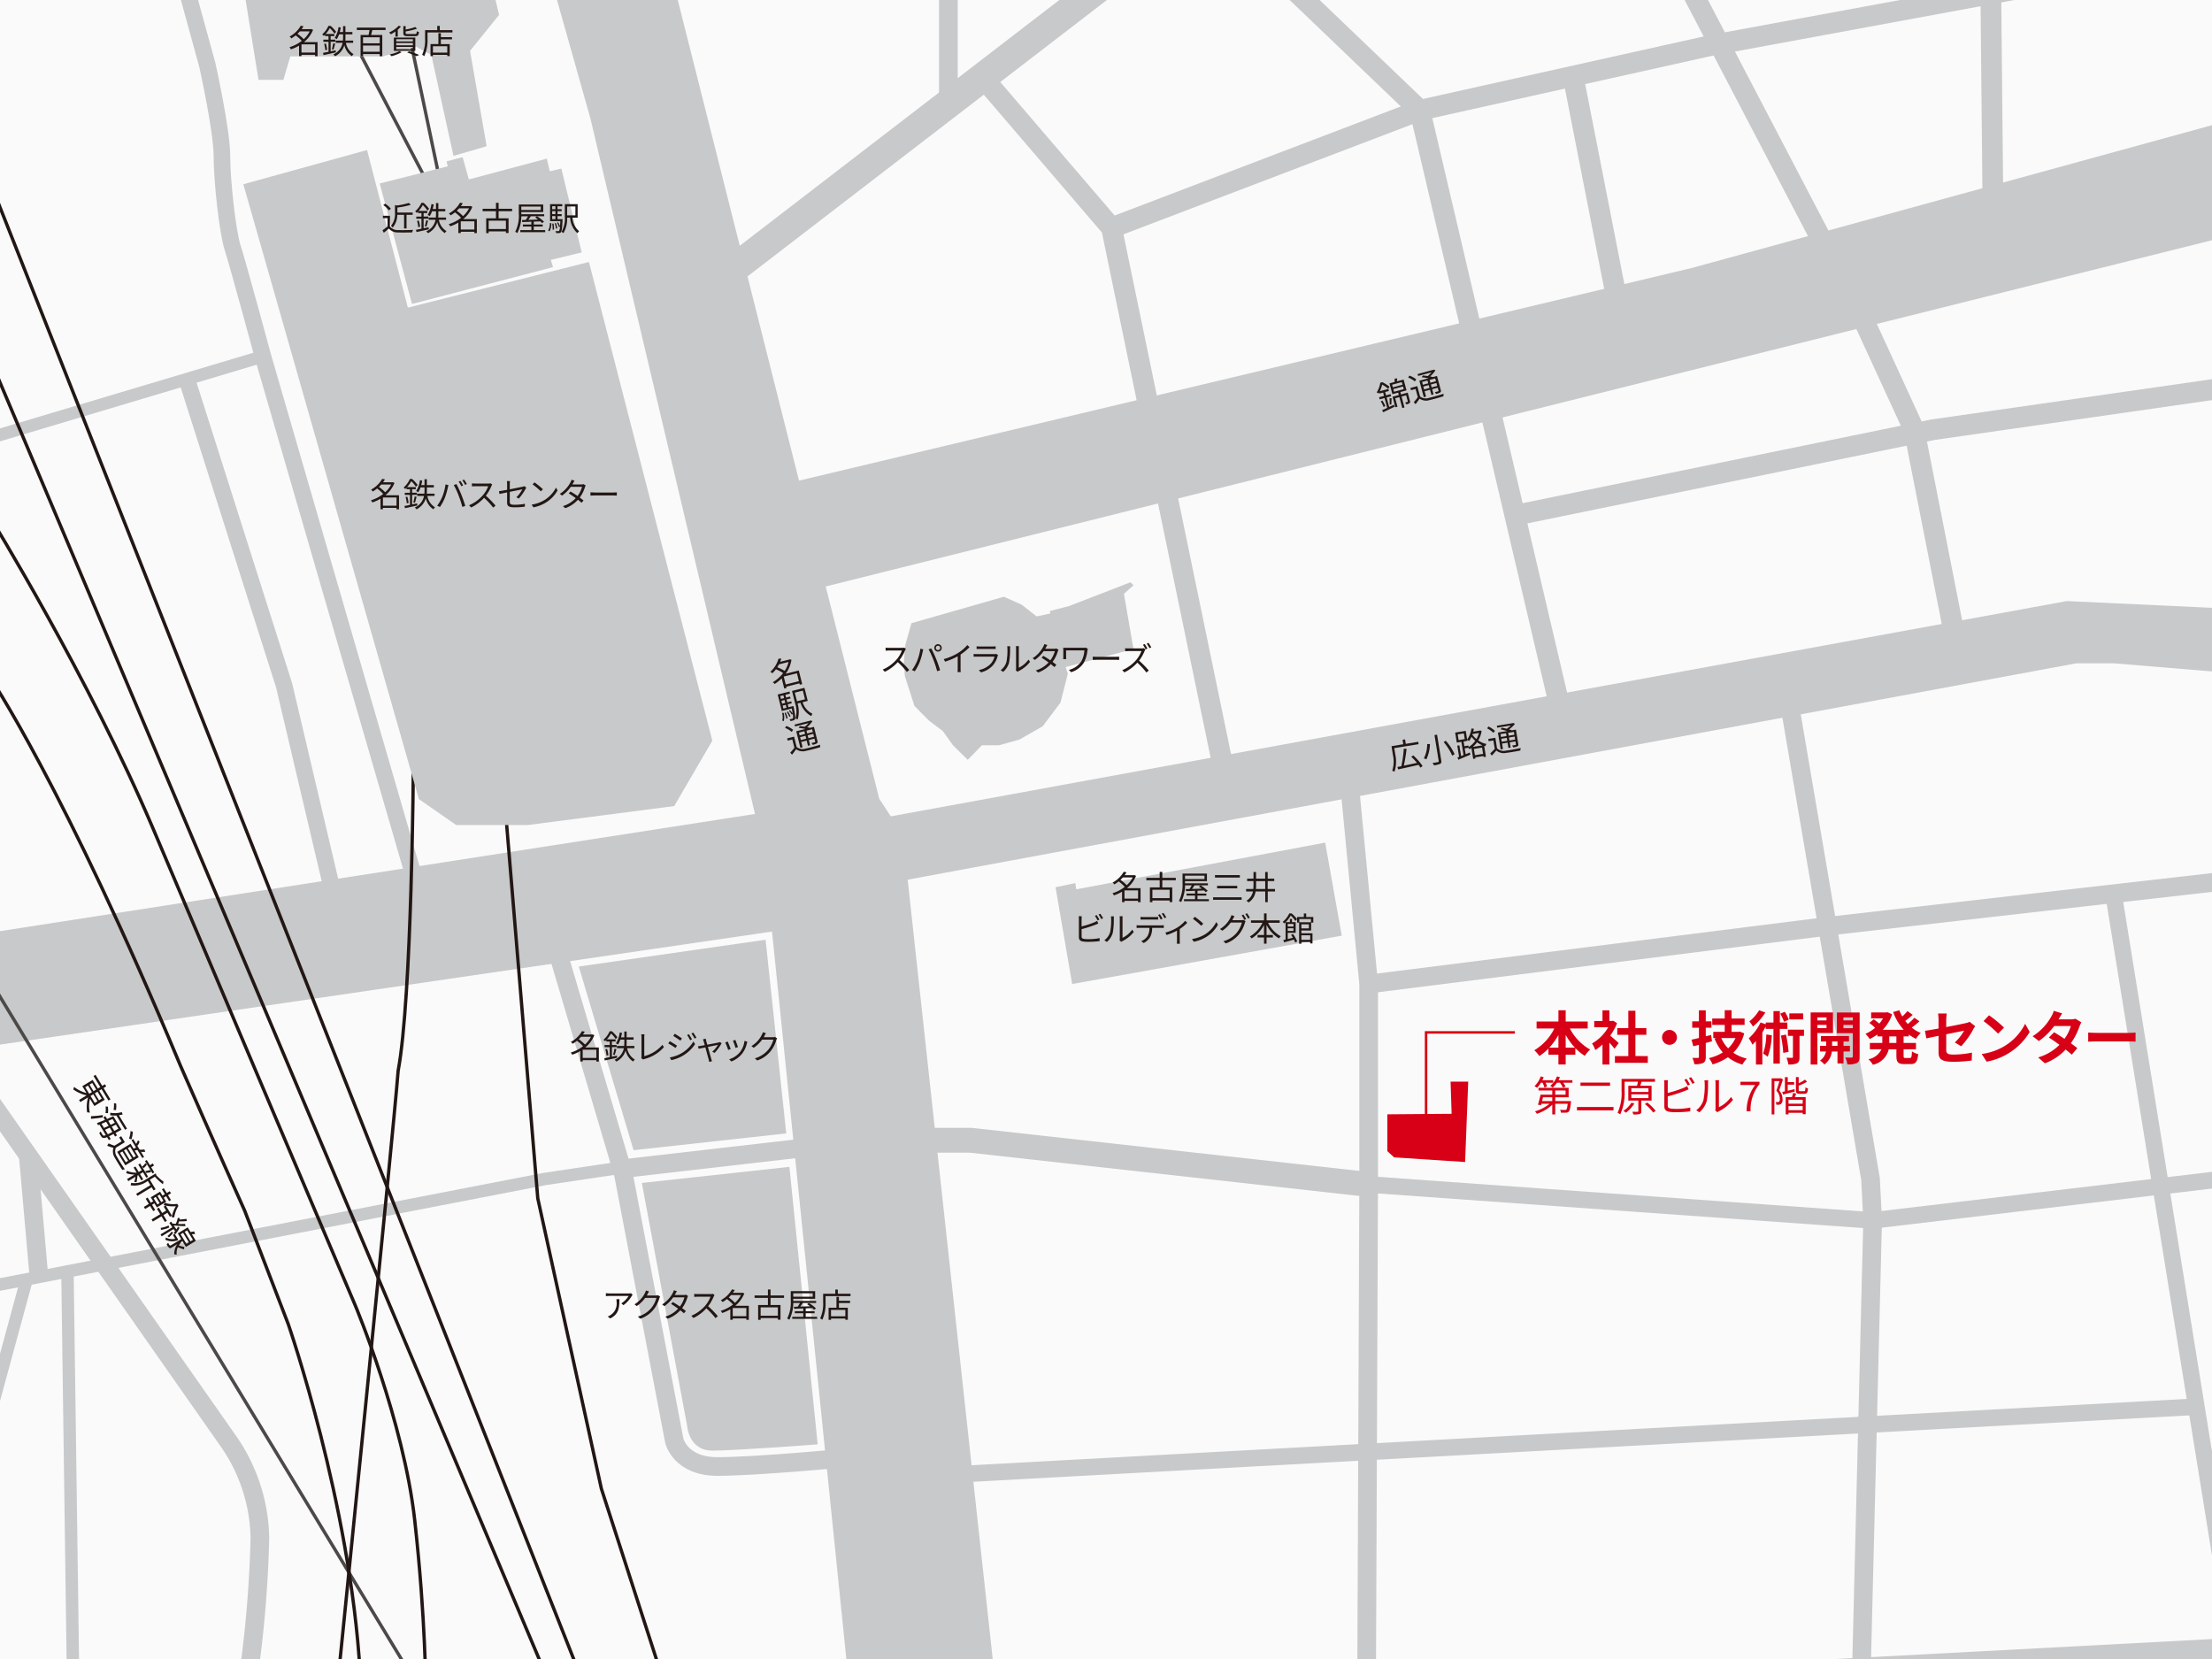 <svg xmlns="http://www.w3.org/2000/svg" xmlns:xlink="http://www.w3.org/1999/xlink" width="315" height="236.25" viewBox="0 0 315 236.25">
  <defs>
    <clipPath id="clip-path">
      <rect id="長方形_1366" data-name="長方形 1366" width="315" height="236.25" transform="translate(5.519 9.791)" fill="none"/>
    </clipPath>
  </defs>
  <g id="グループ_2092" data-name="グループ 2092" transform="translate(-5.519 -9.791)">
    <rect id="長方形_1365" data-name="長方形 1365" width="315" height="236.25" transform="translate(5.519 9.791)" fill="#fafafa"/>
    <path id="パス_10045" data-name="パス 10045" d="M203.083,168.476v5.242l.96.886,10.114.664.443-11.443h-2.51l.148,4.577Z" fill="#d70016"/>
    <g id="グループ_2085" data-name="グループ 2085">
      <g id="グループ_2084" data-name="グループ 2084" clip-path="url(#clip-path)">
        <path id="パス_10046" data-name="パス 10046" d="M260.374,110.152l11.517,67.534.3,5.9-1.674,67.135" fill="none" stroke="#c8c9ca" stroke-miterlimit="10" stroke-width="2.658"/>
        <path id="パス_10047" data-name="パス 10047" d="M200.425,149.92l65.329-8.22,78.193-8.908" fill="none" stroke="#c8c9ca" stroke-miterlimit="10" stroke-width="2.658"/>
        <path id="パス_10048" data-name="パス 10048" d="M197.669,121.177l2.756,28.744v28.547l-.295,71.072" fill="none" stroke="#c8c9ca" stroke-miterlimit="10" stroke-width="2.658"/>
        <line id="線_661" data-name="線 661" x2="18.361" y2="113.66" transform="translate(306.489 137.06)" fill="none" stroke="#c8c9ca" stroke-miterlimit="10" stroke-width="2.363"/>
        <line id="線_662" data-name="線 662" y1="9.7" x2="177.715" transform="translate(140.575 210.111)" fill="none" stroke="#c8c9ca" stroke-miterlimit="10" stroke-width="2.363"/>
        <path id="パス_10049" data-name="パス 10049" d="M350.247,174.333l-78.061,9.253-71.761-5.119" fill="none" stroke="#c8c9ca" stroke-miterlimit="10" stroke-width="2.363"/>
      </g>
    </g>
    <path id="パス_10050" data-name="パス 10050" d="M5.519,142.393V158.55l112.022-16.406-3.25-16.636Z" fill="#c8c9ca"/>
    <path id="パス_10051" data-name="パス 10051" d="M130.2,126.441l4.072,8.714,166.95-30.91h5.264l14.03,1.16V96.347l-20.672-.961Z" fill="#c8c9ca"/>
    <path id="パス_10052" data-name="パス 10052" d="M136.441,172.167h7.284l56.7,6.3" fill="none" stroke="#c8c9ca" stroke-miterlimit="10" stroke-width="3.544"/>
    <path id="パス_10053" data-name="パス 10053" d="M84.837,9.791l4.747,16.82L114.291,131.02l11.752,115.021h20.844L134.078,128.658l-3.347-5.119L102.038,9.791Z" fill="#c8c9ca"/>
    <g id="グループ_2087" data-name="グループ 2087">
      <g id="グループ_2086" data-name="グループ 2086" clip-path="url(#clip-path)">
        <line id="線_663" data-name="線 663" y1="43.411" x2="56.447" transform="translate(109.132 5.316)" fill="none" stroke="#c8c9ca" stroke-miterlimit="10" stroke-width="4.134"/>
        <line id="線_664" data-name="線 664" y2="19.229" transform="translate(140.575 5.316)" fill="none" stroke="#c8c9ca" stroke-miterlimit="10" stroke-width="2.658"/>
      </g>
    </g>
    <path id="パス_10054" data-name="パス 10054" d="M145.439,20.8,163.806,42.23l16.341,78.947" fill="none" stroke="#c8c9ca" stroke-miterlimit="10" stroke-width="2.953"/>
    <g id="グループ_2089" data-name="グループ 2089">
      <g id="グループ_2088" data-name="グループ 2088" clip-path="url(#clip-path)">
        <path id="パス_10055" data-name="パス 10055" d="M163.806,42.23l43.9-16.734,41.541-9.253L300.7,6.752" fill="none" stroke="#c8c9ca" stroke-miterlimit="10" stroke-width="2.953"/>
        <path id="パス_10056" data-name="パス 10056" d="M189.2,7.777,207.709,25.5l20.278,86.428" fill="none" stroke="#c8c9ca" stroke-miterlimit="10" stroke-width="2.953"/>
      </g>
    </g>
    <line id="線_665" data-name="線 665" x2="6.233" y2="31.795" transform="translate(229.563 20.804)" fill="none" stroke="#c8c9ca" stroke-miterlimit="10" stroke-width="2.953"/>
    <g id="グループ_2091" data-name="グループ 2091">
      <g id="グループ_2090" data-name="グループ 2090" clip-path="url(#clip-path)">
        <path id="パス_10057" data-name="パス 10057" d="M85.007,145.593l9.3,31.447,7.235,37.921s.837,3.669,6.152,3.669,17.916-1.181,17.916-1.181" fill="none" stroke="#c8c9ca" stroke-miterlimit="10" stroke-width="2.658"/>
        <line id="線_666" data-name="線 666" x1="26.381" y2="3.032" transform="translate(94.31 173.171)" fill="none" stroke="#c8c9ca" stroke-miterlimit="10" stroke-width="2.658"/>
        <path id="パス_10058" data-name="パス 10058" d="M1.088,162.268,38,214.961a24.743,24.743,0,0,1,4.528,13.906,168.11,168.11,0,0,1-1.575,19.195" fill="none" stroke="#c8c9ca" stroke-miterlimit="10" stroke-width="2.658"/>
        <path id="パス_10059" data-name="パス 10059" d="M3.833,193.036l79.255-15.35,9.938-1.483" fill="none" stroke="#c8c9ca" stroke-miterlimit="10" stroke-width="1.772"/>
        <line id="線_667" data-name="線 667" x2="0.83" y2="59.871" transform="translate(15.123 190.849)" fill="none" stroke="#c8c9ca" stroke-miterlimit="10" stroke-width="1.772"/>
        <line id="線_668" data-name="線 668" y1="20.16" x2="5.488" transform="translate(3.833 191.973)" fill="none" stroke="#c8c9ca" stroke-miterlimit="10" stroke-width="1.772"/>
        <line id="線_669" data-name="線 669" x2="1.525" y2="17.302" transform="translate(9.54 174.333)" fill="none" stroke="#c8c9ca" stroke-miterlimit="10" stroke-width="2.658"/>
        <line id="線_670" data-name="線 670" x2="19.311" y2="36.955" transform="translate(245.493 6.752)" fill="none" stroke="#c8c9ca" stroke-miterlimit="10" stroke-width="2.953"/>
        <line id="線_671" data-name="線 671" x2="0.344" y2="34.608" transform="translate(288.97 3.544)" fill="none" stroke="#c8c9ca" stroke-miterlimit="10" stroke-width="2.953"/>
        <path id="パス_10060" data-name="パス 10060" d="M479.7,234.774l-241.775,12.8V252.2L479.7,240.09Z" fill="#c8c9ca"/>
        <path id="パス_10061" data-name="パス 10061" d="M221.244,83.18,280.75,70.99l41.935-6.021,21.262,2.067" fill="none" stroke="#c8c9ca" stroke-miterlimit="10" stroke-width="2.953"/>
        <path id="パス_10062" data-name="パス 10062" d="M270.71,54.928l7.383,16.062L284,101" fill="none" stroke="#c8c9ca" stroke-miterlimit="10" stroke-width="2.953"/>
        <path id="パス_10063" data-name="パス 10063" d="M117.541,78.654,246.494,47.939l98.679-27.091-1.226,17.3L120.691,93.91Z" fill="#c8c9ca"/>
        <line id="線_672" data-name="線 672" y1="11.651" x2="39.008" transform="translate(3.951 60.539)" fill="none" stroke="#c8c9ca" stroke-miterlimit="10" stroke-width="1.772"/>
        <path id="パス_10064" data-name="パス 10064" d="M32.115,8.377l2.939,10.705s2.066,9.276,2.066,12.91.834,11,1.529,13.088,4.31,15.459,4.31,15.459L65.172,137.06" fill="none" stroke="#c8c9ca" stroke-miterlimit="10" stroke-width="2.363"/>
        <path id="パス_10065" data-name="パス 10065" d="M32.115,63.778,45.981,107.4l6.985,29.665" fill="none" stroke="#c8c9ca" stroke-miterlimit="10" stroke-width="2.363"/>
        <line id="線_673" data-name="線 673" x2="59.646" y2="98.438" transform="translate(3.951 149.133)" fill="none" stroke="#4c4948" stroke-miterlimit="10" stroke-width="0.473"/>
        <path id="パス_10066" data-name="パス 10066" d="M18.328,166.254a4.56,4.56,0,0,0-.015,2,1.17,1.17,0,0,0-.386-.053,5,5,0,0,1,.134-2.137l-1.1.667-.184-.3,1.086-.659a4.963,4.963,0,0,1-1.917-.847,1.457,1.457,0,0,0,.122-.362,4.555,4.555,0,0,0,1.769.882l-.594-.977,1.47-.892.745,1.227.339-.205-.958-1.579.283-.172.958,1.579.38-.231.184.3-.38.23.983,1.619-.283.172-.983-1.619-.339.206.787,1.3-1.47.893Zm-.673-1.636.569.936.391-.237-.568-.937Zm.614-.373.568.937.384-.233-.569-.937Zm1.134,2.368-.6-.994-.391.238.6.993Zm0-1.361-.384.232.6.994.383-.233Z" fill="#221714"/>
        <path id="パス_10067" data-name="パス 10067" d="M18.48,168.743a14.4,14.4,0,0,0,1.687-.162l-.03.333c-.531.09-1.168.168-1.668.2Zm3.212,2.532c-.257.133-.468.24-.643.324l.236.387-.264.16-.257-.424a.984.984,0,0,1-.5.119.389.389,0,0,1-.308-.189,4.309,4.309,0,0,1-.308-.515.589.589,0,0,0,.205-.229c.111.22.221.4.269.478s.078.113.148.12a.783.783,0,0,0,.319-.066l-.909-1.5-.206.08-.146-.3c.305-.107.718-.275,1.139-.454l-.225-.372.276-.166.25.412c.314-.137.622-.274.889-.4l1.165,1.922s-.106.06-.139.08c-.266.144-.5.27-.71.386l.21.347-.274.167Zm-1.053-1.732c-.229.1-.46.2-.667.283l.355.586c.194-.084.424-.185.661-.3Zm.238,1.773c.173-.078.385-.184.645-.32l-.376-.622c-.242.113-.469.212-.662.3Zm-.335-3.029a3.274,3.274,0,0,0,.017-.933l.319.032a3.374,3.374,0,0,1,.013.932Zm1,.855c-.194.09-.4.181-.608.27l.342.565c.206-.1.409-.2.595-.294Zm.552-.5a3.637,3.637,0,0,1-.886-.031,1.882,1.882,0,0,0,.012-.362,3.577,3.577,0,0,0,1.644-.086l.118.338c-.18.042-.357.078-.535.1l1.157,1.906-.274.167Zm-.292,2.2c.175-.094.365-.2.581-.319l-.356-.585c-.185.1-.391.193-.593.295Zm-.111-3a3.43,3.43,0,0,0,.052-.943l.317.039a3.162,3.162,0,0,1-.027.939Z" fill="#221714"/>
        <path id="パス_10068" data-name="パス 10068" d="M22.015,173.235a1.376,1.376,0,0,0,.158,1.28c.251.45.808,1.339,1.127,1.792a1.611,1.611,0,0,0-.366.089c-.283-.43-.794-1.253-1.048-1.707a1.685,1.685,0,0,1-.217-1.432c-.287-.09-.583-.187-.887-.3l.2-.345a7.971,7.971,0,0,0,.833.334l1.022-.62-.341-.561.282-.172.52.856Zm2.522.121c.113-.041.24-.085.355-.133l-.649-1.07.25-.151.414.682a2.255,2.255,0,0,0,.258-.505l.228.177a1.69,1.69,0,0,1-.275.575l-.108-.078.4.659a4.92,4.92,0,0,0,.684-.029l.1.345c-.2.006-.424,0-.6-.01l.444.731-.251.152-.7-1.151c-.131.03-.269.058-.388.081l.576.949-1.906,1.157-1.161-1.914,1.905-1.157Zm-.773,1.741-.812-1.337-.339.206.812,1.336Zm.553-.336-.812-1.337-.335.2.812,1.336Zm.553-.336-.811-1.337-.336.2.812,1.336Zm-.981-2.5a3.245,3.245,0,0,0,.221-1.073l.317.111a3.632,3.632,0,0,1-.195,1.08Z" fill="#221714"/>
        <path id="パス_10069" data-name="パス 10069" d="M24.644,178.1a7,7,0,0,0,.173-.735l-1.025.623-.177-.291,1.058-.642a3.791,3.791,0,0,1-1.184-.2,1.553,1.553,0,0,0,.095-.334,3.3,3.3,0,0,0,1.4.26l-.439-.722.255-.155.478.787.424-.257-.486-.8.254-.155,1.138,1.874-.254.154-.476-.783-.424.257.456.751-.254.155-.456-.751-.1.059c-.02.222-.1.806-.13.951Zm2.747,1.211-.275-.452-2.026,1.231-.179-.295,2.027-1.231-.365-.6-.1.061a3.164,3.164,0,0,1-2.361.555.89.89,0,0,0,.081-.342,2.744,2.744,0,0,0,2.109-.5l1.406-.853.064.26a6.342,6.342,0,0,0,1.028.911l-.075.377a7.8,7.8,0,0,1-1.15-1.075l-.719.436.819,1.349Zm-1.639-3.381a2.746,2.746,0,0,0,.487-.51l.2.2a2.569,2.569,0,0,1-.468.521Zm1.49.969-1.074-1.768.251-.153.451.743.407-.247.177.291-.408.247.446.735Zm-1.023-.346a3.868,3.868,0,0,0,.708-.154l.1.314a7.04,7.04,0,0,1-.715.114Z" fill="#221714"/>
        <path id="パス_10070" data-name="パス 10070" d="M27.169,181.358l.449.738-.275.167-.449-.739-.71.432-.177-.291.711-.431-.449-.739.275-.167.448.739.34-.206-.344-.565,1.329-.807.343.566.339-.206-.422-.695.267-.161.421.694.428-.26.177.291-.428.26.426.7-.266.162-.426-.7-.34.206.353.582-1.328.806-.353-.581Zm1.624,1.473.49.807-.279.17-.49-.808-1.232.748-.181-.3,1.232-.747-.466-.768.278-.169.466.767.566-.343-.349-.574.255-.154a2.428,2.428,0,0,1-.263-.078,1.155,1.155,0,0,0,.151-.307,3.9,3.9,0,0,0,1.788.152l.172.282a4.47,4.47,0,0,0-.6,1.642,2.494,2.494,0,0,0-.369-.008,5.009,5.009,0,0,1,.6-1.583,4.414,4.414,0,0,1-1.435-.09l.87,1.433-.279.169-.355-.585Zm-1.4-2.409.542.892.314-.191-.541-.892Zm.545-.331.542.892.306-.186-.541-.892Z" fill="#221714"/>
        <path id="パス_10071" data-name="パス 10071" d="M30.241,184.815l-1.7,1.032-.162-.267,1.684-1.022-.426-.61.254-.192.181.271c.15.019.314.036.487.047a4.214,4.214,0,0,0,.281-.856l.288.046c-.011.063-.024.125-.039.19a6.749,6.749,0,0,0,.977-.1l.062.321a9.1,9.1,0,0,1-1.113.04,3.283,3.283,0,0,1-.126.375,9.743,9.743,0,0,0,.993-.011l.035.321a15.64,15.64,0,0,1-1.657-.1l.381.564a4.455,4.455,0,0,0,.229-.387l.221.163a3.956,3.956,0,0,1-.59.9l-.254-.172a1.582,1.582,0,0,0,.207-.242Zm-.611-.226a4.3,4.3,0,0,1-1.195.344,1.235,1.235,0,0,0-.026-.288,3.663,3.663,0,0,0,1.11-.337Zm1.231,1.811a2.208,2.208,0,0,1-1.807-.074,1.06,1.06,0,0,0,.09-.315,1.775,1.775,0,0,0,1.324.186l-.332-.545.259-.157.4.658.031.042Zm.867,1.308a7.4,7.4,0,0,1-.883-.315,1.953,1.953,0,0,0-.158,1.069,1.6,1.6,0,0,0-.352-.035,2.311,2.311,0,0,1,.443-1.474l-.824.5c-.149.091-.243.109-.352.032a1.88,1.88,0,0,1-.355-.486,1.072,1.072,0,0,0,.209-.238c.1.18.2.346.236.388s.051.057.1.03l1.534-.932-.493-.811,1.417-.861.4.662a3.762,3.762,0,0,0,.518-.093l.136.37c-.155.018-.322.025-.468.03l.576.949-1.417.861-.5-.832-.052.032a3.036,3.036,0,0,0-.462.6,5.483,5.483,0,0,0,.784.209Zm-1.563-2.355a3.6,3.6,0,0,1-.585.648l-.215-.19a3.252,3.252,0,0,0,.6-.641Zm1.077.208.823,1.357.352-.214-.824-1.356Zm.581-.353.824,1.357.347-.212L32.17,185Z" fill="#221714"/>
        <path id="パス_10072" data-name="パス 10072" d="M3.951,106.017s10.722,15.8,27.26,55.519c4.577,10.483,9.155,20.672,9.155,20.672l6.2,16.143s8.86,25.5,10.238,49.711" fill="none" stroke="#221714" stroke-miterlimit="10" stroke-width="0.473"/>
        <line id="線_674" data-name="線 674" x2="84.058" y2="212.723" transform="translate(3.951 35.339)" fill="none" stroke="#221714" stroke-miterlimit="10" stroke-width="0.473"/>
        <line id="線_675" data-name="線 675" x2="80.318" y2="190.181" transform="translate(3.951 60.539)" fill="none" stroke="#221714" stroke-miterlimit="10" stroke-width="0.473"/>
        <path id="パス_10073" data-name="パス 10073" d="M3.951,83.18S18.316,106.5,27.372,127.916,56.116,195.7,56.116,195.7s6.89,16.433,8.465,30.608,1.575,24.413,1.575,24.413" fill="none" stroke="#221714" stroke-miterlimit="10" stroke-width="0.473"/>
        <path id="パス_10074" data-name="パス 10074" d="M64.384,118.717s-.2,33.062-2.166,43.552c-.787,9.9-8.465,85.794-8.465,85.794" fill="none" stroke="#221714" stroke-miterlimit="10" stroke-width="0.473"/>
        <path id="パス_10075" data-name="パス 10075" d="M77.575,126.1,82.1,180.436l9.056,41.344,8.482,26.283" fill="none" stroke="#221714" stroke-miterlimit="10" stroke-width="0.473"/>
        <path id="パス_10076" data-name="パス 10076" d="M40.169,36.028l25,87.56,5.316,3.692H80.676l20.854-2.7,5.429-9.308L89.388,47.1,63.6,53.6,57.789,31.155Z" fill="#c8c9ca"/>
        <path id="パス_10077" data-name="パス 10077" d="M62.34,82.317h-.355v-.2H60.05v.188h-.345V80.816a5.964,5.964,0,0,1-1.162.529,1.057,1.057,0,0,0-.207-.307,5.273,5.273,0,0,0,1.751-.907,5.789,5.789,0,0,0-.864-.774,5.079,5.079,0,0,1-.619.429,1.215,1.215,0,0,0-.245-.269,3.963,3.963,0,0,0,1.586-1.535l.393.08c-.081.133-.171.27-.27.407H61.4l.066-.019.232.123a4.456,4.456,0,0,1-1.289,1.742H62.34Zm-2.527-3.532a3.62,3.62,0,0,1-.335.345,6.065,6.065,0,0,1,.892.76,3.815,3.815,0,0,0,.851-1.1Zm2.172,1.852H60.049V81.8h1.936Z" fill="#221714"/>
        <path id="パス_10078" data-name="パス 10078" d="M64.949,81.775c-.619.141-1.27.283-1.757.386l-.071-.321c.218-.037.487-.089.78-.151v-1.42h-.737v-.307H63.9v-.5h-.487v-.212c-.061.061-.127.121-.193.184A1.179,1.179,0,0,0,63,79.211,3.338,3.338,0,0,0,63.886,78h.321a5.662,5.662,0,0,1,.784.85l-.236.264a4.937,4.937,0,0,0-.666-.8,4.4,4.4,0,0,1-.594.841h1.237v.3h-.525v.5h.676v.307h-.676v1.36c.232-.048.477-.1.713-.147Zm-1.435-1.256a3.735,3.735,0,0,1,.188.887l-.259.067a3.882,3.882,0,0,0-.171-.894Zm.864.807a8.007,8.007,0,0,0,.193-.85l.274.071c-.076.288-.165.624-.236.84Zm2-.911a2.345,2.345,0,0,0,1.091,1.615,1.374,1.374,0,0,0-.236.288,2.518,2.518,0,0,1-1.072-1.563,2.619,2.619,0,0,1-1.332,1.568,1.343,1.343,0,0,0-.241-.26A2.267,2.267,0,0,0,65.9,80.415h-.977v-.321H65.95c.019-.209.024-.411.024-.6V79.2h-.567a3.255,3.255,0,0,1-.33.69,1.791,1.791,0,0,0-.3-.17,3.706,3.706,0,0,0,.543-1.545l.326.056a6.533,6.533,0,0,1-.142.638h.468v-.835h.335v.835H67.3V79.2h-.987v.292c0,.2,0,.392-.023.6H67.4v.321Z" fill="#221714"/>
        <path id="パス_10079" data-name="パス 10079" d="M68.961,78.776l.421.089c-.029.1-.067.241-.086.341a10.266,10.266,0,0,1-.429,1.478,6.9,6.9,0,0,1-.694,1.3l-.4-.17a6.233,6.233,0,0,0,.728-1.284,7.187,7.187,0,0,0,.462-1.752m1.176.08.383-.127a15.238,15.238,0,0,1,.689,1.492c.194.468.444,1.19.567,1.615l-.421.137a14.168,14.168,0,0,0-.533-1.625,12.118,12.118,0,0,0-.685-1.492m1.332.061-.255.114a5.3,5.3,0,0,0-.383-.657l.25-.1a5.416,5.416,0,0,1,.388.646M72,78.724l-.256.113a4.431,4.431,0,0,0-.391-.652l.25-.1a5.534,5.534,0,0,1,.4.643" fill="#221714"/>
        <path id="パス_10080" data-name="パス 10080" d="M75.5,79a5.969,5.969,0,0,1-.793,1.384,12.9,12.9,0,0,1,1.378,1.412l-.33.283a10.906,10.906,0,0,0-1.3-1.4,6,6,0,0,1-1.842,1.379l-.3-.316a5.4,5.4,0,0,0,1.945-1.4,4.168,4.168,0,0,0,.784-1.312H73.2c-.165,0-.425.018-.477.023v-.43c.066.01.335.029.477.029h1.823a1.311,1.311,0,0,0,.354-.038l.241.184A1.374,1.374,0,0,0,75.5,79" fill="#221714"/>
        <path id="パス_10081" data-name="パス 10081" d="M77.736,79.909c-.477.1-.9.184-1.091.227l-.071-.393c.213-.028.661-.108,1.162-.2v-.807A2.7,2.7,0,0,0,77.7,78.3h.448a2.748,2.748,0,0,0-.033.434v.737c.8-.156,1.63-.326,1.828-.368a.933.933,0,0,0,.25-.086l.279.218a1.986,1.986,0,0,0-.113.188,7.255,7.255,0,0,1-.969,1.375l-.33-.2a4.462,4.462,0,0,0,.841-1.123c-.081.014-.95.188-1.786.358v1.408c0,.326.123.429.685.429a7.575,7.575,0,0,0,1.474-.137l-.019.406a10.073,10.073,0,0,1-1.483.095c-.879,0-1.039-.227-1.039-.694Z" fill="#221714"/>
        <path id="パス_10082" data-name="パス 10082" d="M83.117,80.962a4.449,4.449,0,0,0,1.577-1.738l.227.4a4.724,4.724,0,0,1-1.587,1.681,5.182,5.182,0,0,1-1.856.732l-.25-.387a4.878,4.878,0,0,0,1.889-.69m-.279-1.5-.3.3a9.77,9.77,0,0,0-1.175-.987l.269-.289a10.379,10.379,0,0,1,1.2.978" fill="#221714"/>
        <path id="パス_10083" data-name="パス 10083" d="M87.124,78.61a1.56,1.56,0,0,1-.1.17h1.28a.947.947,0,0,0,.311-.047l.312.189a1.463,1.463,0,0,0-.113.255,4.752,4.752,0,0,1-.737,1.468c.2.147.387.293.538.416l-.278.326c-.142-.128-.322-.274-.515-.43a4.479,4.479,0,0,1-1.8,1.2l-.34-.293a4.151,4.151,0,0,0,1.827-1.138c-.34-.246-.7-.491-1-.68l.255-.26c.312.179.666.406,1,.637a3.943,3.943,0,0,0,.643-1.308h-1.6a5.152,5.152,0,0,1-1.251,1.252l-.316-.246a4.322,4.322,0,0,0,1.515-1.643,1.7,1.7,0,0,0,.152-.373l.429.137c-.08.122-.165.283-.212.368" fill="#221714"/>
        <path id="パス_10084" data-name="パス 10084" d="M90.257,79.928h2.588c.236,0,.406-.014.51-.024v.463c-.1,0-.293-.024-.505-.024H90.257c-.26,0-.51.009-.656.024V79.9c.142.01.391.024.656.024" fill="#221714"/>
        <line id="線_676" data-name="線 676" x2="9.352" y2="17.916" transform="translate(56.805 17.424)" fill="none" stroke="#4c4948" stroke-miterlimit="10" stroke-width="0.473"/>
        <line id="線_677" data-name="線 677" x1="4.282" y1="20.409" transform="translate(63.843 14.93)" fill="none" stroke="#4c4948" stroke-miterlimit="10" stroke-width="0.473"/>
        <path id="パス_10085" data-name="パス 10085" d="M40.169,7.777l2.166,13.388h3.543l.985-3.347h13.19l4.725-1.378,2.166,1.181,3.15,14.372,4.725-1.378L72.457,17.03l4.134-5.119-.984-4.134Z" fill="#c8c9ca"/>
        <path id="パス_10086" data-name="パス 10086" d="M50.742,17.792h-.354v-.2H48.452v.188h-.345V16.29a5.905,5.905,0,0,1-1.162.529,1.07,1.07,0,0,0-.207-.307,5.289,5.289,0,0,0,1.751-.906,5.737,5.737,0,0,0-.864-.775,5.083,5.083,0,0,1-.619.43,1.2,1.2,0,0,0-.245-.27,3.963,3.963,0,0,0,1.586-1.535l.393.081c-.08.132-.17.269-.27.406H49.8l.066-.019.232.123a4.459,4.459,0,0,1-1.289,1.743h1.931Zm-2.527-3.533a3.506,3.506,0,0,1-.335.345,6.191,6.191,0,0,1,.893.76,3.829,3.829,0,0,0,.85-1.105Zm2.173,1.852H48.452v1.162h1.936Z" fill="#221714"/>
        <path id="パス_10087" data-name="パス 10087" d="M53.351,17.249c-.619.141-1.27.283-1.757.387l-.071-.321c.218-.038.487-.09.78-.151V15.743h-.737v-.307H52.3v-.5h-.487v-.212c-.061.061-.127.122-.193.184a1.179,1.179,0,0,0-.218-.222,3.338,3.338,0,0,0,.883-1.209h.321a5.662,5.662,0,0,1,.784.85l-.236.264a4.937,4.937,0,0,0-.666-.8,4.4,4.4,0,0,1-.594.841h1.237v.3h-.525v.5h.676v.307h-.676V17.1c.232-.048.477-.1.713-.147Zm-1.435-1.256a3.743,3.743,0,0,1,.188.888l-.259.066a3.864,3.864,0,0,0-.171-.893Zm.864.807a8.006,8.006,0,0,0,.193-.85l.274.071c-.076.288-.165.624-.236.84Zm2-.911A2.345,2.345,0,0,0,55.868,17.5a1.374,1.374,0,0,0-.236.288,2.515,2.515,0,0,1-1.072-1.563A2.619,2.619,0,0,1,53.228,17.8a1.343,1.343,0,0,0-.241-.26,2.266,2.266,0,0,0,1.318-1.648h-.977v-.321h1.024c.019-.208.024-.411.024-.6v-.293h-.567a3.232,3.232,0,0,1-.33.69,1.865,1.865,0,0,0-.3-.17,3.7,3.7,0,0,0,.543-1.544l.326.056c-.038.217-.085.434-.142.638h.468v-.836h.335v.836H55.7v.33h-.987v.293c0,.194,0,.392-.023.6h1.119v.321Z" fill="#221714"/>
        <path id="パス_10088" data-name="パス 10088" d="M58.544,14.071c-.057.24-.118.486-.18.7h1.592v3.023h-.364v-.307H57.217v.307h-.349V14.769h1.138c.047-.207.1-.467.136-.7H56.334v-.345h4.094v.345ZM59.592,15.1H57.216v.854h2.376Zm0,1.176H57.216v.883h2.376Z" fill="#221714"/>
        <path id="パス_10089" data-name="パス 10089" d="M61.829,14.278a5.716,5.716,0,0,1-.652.392,1.634,1.634,0,0,0-.26-.25,4.019,4.019,0,0,0,1.384-.968l.316.118a3.378,3.378,0,0,1-.453.449v.987h-.335Zm.883,2.952a6.771,6.771,0,0,1-1.44.567,2.708,2.708,0,0,0-.261-.265,5.379,5.379,0,0,0,1.384-.453Zm-1.105-2.092h3.055v1.894H61.607Zm.34.552h2.366v-.317H61.947Zm0,.553h2.366v-.326H61.947Zm0,.557h2.366v-.33H61.947ZM63.6,14.939c-.515,0-.647-.094-.647-.453v-.973h.335V14a7.084,7.084,0,0,0,1.36-.363l.26.236a9.341,9.341,0,0,1-1.62.392v.217c0,.132.042.156.331.156h.991c.208,0,.241-.052.265-.4a1.064,1.064,0,0,0,.307.114c-.043.467-.151.585-.548.585Zm.189,2.154c.51.165,1.072.368,1.417.524l-.388.174a10.452,10.452,0,0,0-1.317-.519Z" fill="#221714"/>
        <path id="パス_10090" data-name="パス 10090" d="M69.949,14.08v.335H66.4V15.3a5.471,5.471,0,0,1-.468,2.489,1.3,1.3,0,0,0-.3-.2,4.879,4.879,0,0,0,.421-2.291V14.08h1.733v-.6h.359v.6Zm-1.648,1h1.582v.316H68.3v.675h1.266v1.71h-.355V17.6h-2.04v.184h-.344V16.068h1.119V14.514H68.3Zm.911,1.3h-2.04v.907h2.04Z" fill="#221714"/>
        <path id="パス_10091" data-name="パス 10091" d="M59.59,35.919l4.6,17.158,20.082-5.246L83.958,46.8l4.4-1.064-2.9-11.938-1.654.384-.414-1.8L72.286,35.34,71.4,32.17l-2.29.6.169.705Z" fill="#c8c9ca"/>
        <path id="パス_10092" data-name="パス 10092" d="M61.047,42.028a1.373,1.373,0,0,0,1.176.529c.515.019,1.564.005,2.116-.033a1.642,1.642,0,0,0-.114.359c-.514.019-1.482.028-2,.009a1.68,1.68,0,0,1-1.336-.557c-.227.2-.463.4-.713.6l-.189-.355a7.655,7.655,0,0,0,.718-.538V40.852h-.656v-.33h1Zm-.146-2.28A3.263,3.263,0,0,0,60.1,39l.259-.212a3.578,3.578,0,0,1,.822.727Zm1.195.637A2.816,2.816,0,0,1,61.44,42.2a.816.816,0,0,0-.251-.241,2.673,2.673,0,0,0,.576-1.879V38.992l.279.061a9.462,9.462,0,0,0,1.681-.363l.3.264a10.845,10.845,0,0,1-1.917.387v.718h2.178v.326h-.874v1.936h-.35V40.385Z" fill="#221714"/>
        <path id="パス_10093" data-name="パス 10093" d="M66.585,42.448c-.619.141-1.27.283-1.757.387l-.071-.321c.218-.038.487-.09.78-.151V40.942H64.8v-.307h.737v-.5H65.05v-.212c-.061.061-.127.122-.193.184a1.179,1.179,0,0,0-.218-.222,3.338,3.338,0,0,0,.883-1.209h.321a5.662,5.662,0,0,1,.784.85l-.236.264a4.936,4.936,0,0,0-.666-.8,4.4,4.4,0,0,1-.594.841h1.237v.3h-.525v.5h.676v.307h-.676V42.3c.232-.048.477-.1.713-.147ZM65.15,41.192a3.743,3.743,0,0,1,.188.888l-.259.066a3.864,3.864,0,0,0-.171-.893Zm.864.807a8.007,8.007,0,0,0,.193-.85l.274.071c-.076.288-.165.624-.236.84Zm2-.911A2.345,2.345,0,0,0,69.1,42.7a1.375,1.375,0,0,0-.236.288,2.515,2.515,0,0,1-1.072-1.563A2.619,2.619,0,0,1,66.462,43a1.343,1.343,0,0,0-.241-.26,2.266,2.266,0,0,0,1.318-1.648h-.977v-.321h1.024c.019-.208.024-.411.024-.6v-.293h-.567a3.232,3.232,0,0,1-.33.69,1.864,1.864,0,0,0-.3-.17,3.7,3.7,0,0,0,.543-1.544l.326.056c-.038.217-.085.434-.142.638h.468v-.836h.335v.836h.987v.33h-.987v.293c0,.194,0,.392-.023.6h1.119v.321Z" fill="#221714"/>
        <path id="パス_10094" data-name="パス 10094" d="M73.426,42.991h-.355v-.2H71.136v.189h-.345V41.49a5.964,5.964,0,0,1-1.162.529,1.06,1.06,0,0,0-.208-.307,5.268,5.268,0,0,0,1.752-.907,5.89,5.89,0,0,0-.864-.774,5.079,5.079,0,0,1-.619.429,1.2,1.2,0,0,0-.246-.269,3.96,3.96,0,0,0,1.587-1.535l.392.08c-.08.133-.17.27-.269.407h1.332l.066-.019.231.123a4.446,4.446,0,0,1-1.289,1.742h1.932ZM70.9,39.459a3.878,3.878,0,0,1-.335.345,6.118,6.118,0,0,1,.892.76,3.812,3.812,0,0,0,.85-1.1Zm2.172,1.851H71.135v1.162h1.936Z" fill="#221714"/>
        <path id="パス_10095" data-name="パス 10095" d="M76.522,39.865v1.016h1.416v2.092h-.373v-.232H75.11v.25h-.355v-2.11h1.393V39.865h-1.9v-.344h1.9V38.67h.374v.851h1.921v.344Zm1.043,1.351H75.11v1.19h2.455Z" fill="#221714"/>
        <path id="パス_10096" data-name="パス 10096" d="M79.754,40.219a5.592,5.592,0,0,1-.557,2.763,1.438,1.438,0,0,0-.307-.179,5.109,5.109,0,0,0,.51-2.584V38.911h3.476v1.077H79.754Zm3.4,2.342v.289H79.617v-.289h1.568v-.514H79.976v-.283h1.209v-.4c-.491.024-.94.038-1.3.052l-.024-.288.533-.014c.1-.156.222-.345.317-.524h-.949V40.3h3.253v.288H81.105c-.109.174-.232.358-.345.514.43-.014.912-.028,1.393-.047-.142-.1-.288-.208-.425-.293l.264-.17a5.244,5.244,0,0,1,1,.775l-.283.194a2.382,2.382,0,0,0-.241-.246l-.935.038v.411h1.265v.283H81.53v.514Zm-3.4-2.866h2.772v-.487H79.754Z" fill="#221714"/>
        <path id="パス_10097" data-name="パス 10097" d="M83.582,42.623a2.15,2.15,0,0,0,.241-1.077l.217.043a2.413,2.413,0,0,1-.26,1.147Zm2.049-1.629s0,.094,0,.142c-.061,1.161-.113,1.577-.232,1.718a.332.332,0,0,1-.259.123,3.033,3.033,0,0,1-.43,0,.851.851,0,0,0-.081-.283c.166.009.317.014.378.014a.168.168,0,0,0,.137-.047,1.429,1.429,0,0,0,.123-.595l-.151.066a2.872,2.872,0,0,0-.274-.614L85,41.456a3.046,3.046,0,0,1,.265.548c.019-.188.033-.425.052-.722H83.851V38.864h1.738v.3h-.68v.416H85.5v.279h-.586v.425H85.5v.283h-.586v.43Zm-1.477-1.417h.458v-.416h-.458Zm.457.279h-.458v.425h.458Zm-.457,1.138h.458v-.43h-.458Zm.184.628a4.836,4.836,0,0,1,.08.855l-.2.033a4.269,4.269,0,0,0-.065-.864Zm.354.732a3.743,3.743,0,0,0-.184-.76l.169-.038a2.916,2.916,0,0,1,.2.751Zm2.337-1.568a2.708,2.708,0,0,0,.959,1.927,1.516,1.516,0,0,0-.236.288,3.177,3.177,0,0,1-1.039-2.215h-.43a3.987,3.987,0,0,1-.529,2.205,1.084,1.084,0,0,0-.278-.179,3.782,3.782,0,0,0,.477-2.168v-1.78H87.78v1.922Zm-.746-.326h1.176V39.189H86.283Z" fill="#221714"/>
        <path id="パス_10098" data-name="パス 10098" d="M203.214,65.166a4.895,4.895,0,0,0-.867-.608,4.587,4.587,0,0,1-.333.945l1.214-.326.078.292-.534.144.129.478.643-.173.08.3-.643.173.363,1.35.673-.314.1.278c-.569.285-1.18.577-1.622.788l-.16-.284c.2-.088.454-.205.732-.334l-.378-1.4-.7.188-.079-.3.7-.189-.129-.479-.5.135-.044-.164c-.033.058-.067.116-.1.169a.834.834,0,0,0-.274-.161,3.385,3.385,0,0,0,.51-1.379l.3-.081a5.6,5.6,0,0,1,1.013.642Zm-.843,1.664a4.076,4.076,0,0,1,.42.782l-.235.142a4.11,4.11,0,0,0-.406-.8Zm3.929.044c.04.15.04.238-.046.321a1.226,1.226,0,0,1-.464.183,1.336,1.336,0,0,0-.18-.27c.165-.039.3-.075.343-.087s.051-.029.04-.069l-.233-.867-.652.175.418,1.556-.314.084-.419-1.555-.588.158.324,1.205-.306.081-.4-1.5.894-.24-.093-.346-.821.221-.414-1.537.73-.2a4.676,4.676,0,0,0,0-.474l.376-.037c-.016.141-.034.293-.057.425l.963-.259.413,1.538-.875.235.092.347.958-.258Zm-2.884.512a8.07,8.07,0,0,0-.024-.888l.295.008c-.011.3-.017.664-.038.9Zm.449-2.434,1.382-.372-.1-.379-1.382.372Zm.17.629,1.382-.372-.1-.383-1.382.371Z" fill="#221714"/>
        <path id="パス_10099" data-name="パス 10099" d="M207.006,64.107a3.618,3.618,0,0,0-.961-.554l.181-.273a3.553,3.553,0,0,1,.968.527Zm.737,2.139a1.35,1.35,0,0,0,1.282.2c.5-.112,1.539-.4,2.072-.588a1.772,1.772,0,0,0-.015.362c-.5.158-1.465.428-1.972.54a1.617,1.617,0,0,1-1.432-.2c-.179.263-.368.524-.576.786l-.253-.285a7.945,7.945,0,0,0,.573-.706l-.315-1.172-.657.177-.086-.32.985-.265Zm.852.021-.32.086-.63-2.344,1.3-.35c-.3-.06-.667-.119-.968-.146l.163-.249c.215.016.463.047.7.081a3.567,3.567,0,0,0,.528-.529l-1.9.511-.072-.268,2.226-.6.058-.035.253.1a4.151,4.151,0,0,1-.753.872c.15.029.285.061.4.089l.574-.155.54,2.006c.044.164.029.256-.076.338a2.057,2.057,0,0,1-.6.216,1.122,1.122,0,0,0-.17-.253c.216-.048.411-.1.466-.12s.072-.039.057-.1l-.112-.415-.793.214.2.738-.306.082-.2-.739-.766.206Zm-.561-2.085.108.4.766-.206-.108-.4Zm1.053.862-.112-.415-.766.206.112.414Zm.812-1.363-.793.213.108.4.793-.213Zm.287,1.067-.111-.415-.794.214.112.414Z" fill="#221714"/>
        <path id="パス_10100" data-name="パス 10100" d="M204.068,116.328l.147.9a4.763,4.763,0,0,1-.116,2.468,1.149,1.149,0,0,0-.324-.144,4.245,4.245,0,0,0,.1-2.269l-.2-1.234,1.674-.273-.1-.634.359-.059.1.635,1.775-.29.055.336Zm3.725,2.781a4.1,4.1,0,0,0-.261-.4c-1.06.245-2.164.486-2.913.651l-.1-.348c.167-.032.357-.072.561-.11a17.41,17.41,0,0,0,.345-2.5l.4.026a23.6,23.6,0,0,1-.394,2.4l1.873-.4a8.574,8.574,0,0,0-.816-.871l.284-.191a8.331,8.331,0,0,1,1.333,1.515Z" fill="#221714"/>
        <path id="パス_10101" data-name="パス 10101" d="M209.149,115.754a5.277,5.277,0,0,1-.509,2.164,1.916,1.916,0,0,0-.356-.128,4.44,4.44,0,0,0,.472-2.043Zm1.015-1.346.6,3.705c.042.256-.011.37-.164.457a3.248,3.248,0,0,1-.881.206,1.712,1.712,0,0,0-.2-.336c.342-.041.677-.1.765-.12s.129-.054.114-.147l-.6-3.7Zm1.243.874a7.506,7.506,0,0,1,1.253,1.906l-.338.213a7.992,7.992,0,0,0-1.221-1.94Z" fill="#221714"/>
        <path id="パス_10102" data-name="パス 10102" d="M216.507,113.876a3.587,3.587,0,0,1-.479,1.351,3.155,3.155,0,0,0,1.174.512,1.264,1.264,0,0,0-.167.32c-.051-.016-.106-.031-.161-.046l.25,1.538-.33.053-.026-.153-1.165.189.028.169-.322.052-.254-1.557c-.085.066-.171.124-.258.181a.908.908,0,0,0-.205-.206l-.49.08.136.834c.193-.079.391-.16.588-.244l.083.307c-.609.257-1.245.523-1.715.724l-.12-.325.229-.09-.259-1.589.295-.048.248,1.529.346-.142-.307-1.884-.652.106-.232-1.421,1.506-.245.2,1.235a3.448,3.448,0,0,0,.611-1.568l.343.025c-.024.143-.054.287-.084.42l.9-.146.058-.023Zm-3.275,1.308.876-.142-.133-.816-.876.143Zm1.43,1a3.373,3.373,0,0,0,.94-.9,4.314,4.314,0,0,1-.533-.569,3.375,3.375,0,0,1-.337.605,1.877,1.877,0,0,0-.276-.165l.024.14-.537.087.109.671.574-.094Zm.561-1.871-.032.1a3.763,3.763,0,0,0,.575.624,3.017,3.017,0,0,0,.352-.866Zm1.412,1.617a3.532,3.532,0,0,1-.779-.438,3.729,3.729,0,0,1-.61.664Zm.083,1.216-.145-.895-1.165.19.145.895Z" fill="#221714"/>
        <path id="パス_10103" data-name="パス 10103" d="M218.187,114.153a3.635,3.635,0,0,0-.9-.647l.207-.254a3.553,3.553,0,0,1,.91.622Zm.516,2.2a1.354,1.354,0,0,0,1.255.331c.511-.059,1.572-.246,2.121-.374a1.633,1.633,0,0,0-.052.357c-.514.108-1.5.278-2.017.338a1.617,1.617,0,0,1-1.4-.34c-.2.244-.418.484-.652.723l-.223-.308a8.154,8.154,0,0,0,.642-.645l-.195-1.2-.671.109-.054-.326,1.007-.164Zm.845.106-.327.053-.39-2.4,1.329-.216c-.3-.09-.652-.186-.949-.243l.187-.231c.212.037.456.093.69.151a3.647,3.647,0,0,0,.579-.473l-1.944.317-.045-.275,2.275-.371.062-.029.241.129a4.207,4.207,0,0,1-.837.791c.146.044.277.089.389.129l.587-.1.334,2.05c.027.169,0,.259-.109.329a2.067,2.067,0,0,1-.621.154,1.1,1.1,0,0,0-.144-.268c.22-.027.42-.064.476-.073s.076-.032.066-.092l-.069-.425-.811.133.123.754-.312.051-.123-.754-.783.127Zm-.347-2.131.067.411.783-.127-.067-.411Zm.96.964-.068-.424-.783.127.069.424Zm.946-1.274-.811.132.067.41.811-.132Zm.178,1.091-.069-.425-.811.133.069.424Z" fill="#221714"/>
        <path id="パス_10104" data-name="パス 10104" d="M119.758,107.211l-.344.086-.048-.193-1.878.471.046.182-.335.085-.362-1.448a5.889,5.889,0,0,1-1,.8,1.055,1.055,0,0,0-.275-.247,5.277,5.277,0,0,0,1.479-1.305,5.931,5.931,0,0,0-1.027-.542,5.143,5.143,0,0,1-.5.568,1.176,1.176,0,0,0-.3-.2,3.983,3.983,0,0,0,1.167-1.874l.4-.018c-.046.149-.1.3-.162.46l1.292-.323.059-.035.255.063a4.454,4.454,0,0,1-.828,2l1.874-.468Zm-3.309-2.813a3.717,3.717,0,0,1-.241.415,6.189,6.189,0,0,1,1.05.521,3.815,3.815,0,0,0,.556-1.278Zm2.839,2.395-.282-1.127-1.878.471.282,1.126Z" fill="#221714"/>
        <path id="パス_10105" data-name="パス 10105" d="M118.509,110.335s.023.091.03.138c.222,1.141.273,1.558.192,1.723a.335.335,0,0,1-.221.183,3.252,3.252,0,0,1-.417.1.844.844,0,0,0-.147-.255c.162-.031.31-.063.37-.078a.173.173,0,0,0,.121-.079,1.444,1.444,0,0,0-.025-.607l-.131.1a2.882,2.882,0,0,0-.414-.53l.145-.1a2.982,2.982,0,0,1,.389.467c-.027-.188-.071-.42-.124-.714l-1.425.357-.587-2.345,1.686-.423.072.289-.66.165.1.4.568-.141.068.269-.568.142.1.413.568-.142.069.275-.569.142.1.417Zm-1.878-1.419.1.4.444-.111-.1-.4Zm.612.562-.444.111.1.413.444-.112Zm-.327,2.935a2.14,2.14,0,0,0-.028-1.1l.222-.011a2.408,2.408,0,0,1,.026,1.176Zm.159-1.72.444-.111-.1-.417-.444.111Zm.331.565a4.633,4.633,0,0,1,.285.809l-.184.08a4.352,4.352,0,0,0-.274-.822Zm.521.624a3.627,3.627,0,0,0-.363-.693l.156-.077a2.837,2.837,0,0,1,.374.68Zm1.887-2.088a2.711,2.711,0,0,0,1.4,1.636,1.55,1.55,0,0,0-.159.337,3.179,3.179,0,0,1-1.545-1.9l-.417.1a3.985,3.985,0,0,1,.022,2.267,1.078,1.078,0,0,0-.314-.106,3.78,3.78,0,0,0-.063-2.218l-.433-1.727,1.773-.444.467,1.864Zm-1.111-1.368.309,1.233,1.14-.286-.308-1.233Z" fill="#221714"/>
        <path id="パス_10106" data-name="パス 10106" d="M118.267,114.015a3.6,3.6,0,0,0-.951-.57l.185-.271a3.589,3.589,0,0,1,.96.544Zm.7,2.152a1.354,1.354,0,0,0,1.279.226c.5-.1,1.545-.378,2.082-.551a1.667,1.667,0,0,0-.022.36c-.5.151-1.472.4-1.981.506a1.619,1.619,0,0,1-1.429-.222c-.183.26-.377.518-.589.776l-.248-.288a8.282,8.282,0,0,0,.585-.7l-.294-1.177-.66.165-.08-.321.989-.248Zm.851.035-.321.081-.589-2.355,1.306-.327c-.3-.065-.666-.13-.966-.163l.168-.246c.214.02.461.055.7.093a3.578,3.578,0,0,0,.537-.519l-1.91.478-.068-.27,2.236-.56.059-.034.251.107a4.192,4.192,0,0,1-.768.86c.149.03.284.065.4.1l.577-.145.5,2.016c.041.164.024.256-.082.337a2.109,2.109,0,0,1-.606.205,1.121,1.121,0,0,0-.166-.256c.218-.044.414-.1.468-.112s.074-.038.059-.1l-.105-.417-.8.2.185.743-.307.076-.186-.742-.769.193Zm-.524-2.093.1.4.77-.193-.1-.4Zm1.038.879-.1-.417-.77.193.1.416Zm.836-1.348-.8.2.1.4.8-.2Zm.268,1.072-.1-.417-.8.2.1.416Z" fill="#221714"/>
        <path id="パス_10107" data-name="パス 10107" d="M155.833,136.139,158.2,149.92l38.39-6.89-2.362-13.246-35.438,6.65-.148-.886Z" fill="#c8c9ca"/>
        <path id="パス_10108" data-name="パス 10108" d="M167.942,138.273h-.355v-.2h-1.935v.188h-.345v-1.492a5.905,5.905,0,0,1-1.162.529,1.106,1.106,0,0,0-.207-.307,5.251,5.251,0,0,0,1.751-.906,5.792,5.792,0,0,0-.864-.775,5.083,5.083,0,0,1-.619.43,1.193,1.193,0,0,0-.245-.269,3.97,3.97,0,0,0,1.586-1.535l.393.08c-.081.132-.171.27-.27.406H167l.066-.019.232.123a4.462,4.462,0,0,1-1.29,1.743h1.932Zm-2.527-3.532a3.735,3.735,0,0,1-.335.344,6.069,6.069,0,0,1,.892.761,3.815,3.815,0,0,0,.851-1.1Zm2.172,1.851h-1.936v1.162h1.936Z" fill="#221714"/>
        <path id="パス_10109" data-name="パス 10109" d="M171.038,135.147v1.015h1.416v2.092h-.373v-.231h-2.455v.25h-.354v-2.111h1.393v-1.015h-1.9V134.8h1.9v-.85h.373v.85h1.922v.345Zm1.043,1.35h-2.455v1.19h2.455Z" fill="#221714"/>
        <path id="パス_10110" data-name="パス 10110" d="M174.271,135.5a5.576,5.576,0,0,1-.558,2.762,1.527,1.527,0,0,0-.307-.179,5.106,5.106,0,0,0,.51-2.583v-1.308h3.476v1.077h-3.121Zm3.4,2.343v.287h-3.542v-.287H175.7v-.515h-1.209v-.284H175.7v-.4c-.491.024-.94.038-1.3.052l-.024-.288.534-.014c.1-.156.222-.345.316-.525h-.949v-.288h3.253v.288h-1.912c-.109.175-.231.36-.345.515.43-.014.912-.028,1.393-.047-.141-.1-.288-.208-.425-.293l.264-.17a5.211,5.211,0,0,1,1,.774l-.283.194a2.486,2.486,0,0,0-.241-.245l-.935.038v.41h1.265v.284h-1.265v.515Zm-3.4-2.867h2.772v-.486h-2.772Z" fill="#221714"/>
        <path id="パス_10111" data-name="パス 10111" d="M182.334,137.924h-4.066v-.354h4.066Zm-.255-3.164h-3.542v-.35h3.542Zm-.369,1.534h-2.871v-.354h2.871Z" fill="#221714"/>
        <path id="パス_10112" data-name="パス 10112" d="M187.092,136.739h-1.039v1.525h-.359v-1.525h-1.369a2.238,2.238,0,0,1-1.006,1.572,1.541,1.541,0,0,0-.3-.255,1.938,1.938,0,0,0,.926-1.317h-.973v-.35H184c.019-.194.024-.392.024-.6v-.524h-.907v-.345h.907v-.949h.363v.949h1.3v-.954h.359v.954h.93v.345h-.93v1.119h1.039Zm-1.4-.35V135.27h-1.3v.529c0,.2,0,.4-.023.59Z" fill="#221714"/>
        <path id="パス_10113" data-name="パス 10113" d="M159.54,140.652v1.067a12.858,12.858,0,0,0,1.8-.576,3.45,3.45,0,0,0,.415-.212l.165.377c-.132.057-.3.132-.444.184a18.16,18.16,0,0,1-1.931.615v1.038c0,.241.1.3.331.35a4.427,4.427,0,0,0,.623.037,7.725,7.725,0,0,0,1.615-.151v.43a13.088,13.088,0,0,1-1.634.1,4.966,4.966,0,0,1-.755-.047c-.364-.066-.567-.231-.567-.614v-2.6a2.523,2.523,0,0,0-.029-.382h.44a2.961,2.961,0,0,0-.024.382m2.531.1-.255.118a5.332,5.332,0,0,0-.382-.656l.25-.109a7.278,7.278,0,0,1,.387.647m.529-.194-.255.118a4.985,4.985,0,0,0-.392-.652l.25-.108a6.572,6.572,0,0,1,.4.642" fill="#221714"/>
        <path id="パス_10114" data-name="パス 10114" d="M163.609,142.527a8.426,8.426,0,0,0,.141-1.9,1.818,1.818,0,0,0-.032-.345h.434a3.389,3.389,0,0,0-.024.34,10.37,10.37,0,0,1-.146,2.007,2.644,2.644,0,0,1-.841,1.3l-.354-.241a2.251,2.251,0,0,0,.822-1.162m1.374.921v-2.829a2.36,2.36,0,0,0-.028-.349h.434a2.843,2.843,0,0,0-.019.349v2.725a3.628,3.628,0,0,0,1.379-1.161l.222.32a4.671,4.671,0,0,1-1.61,1.308,1.05,1.05,0,0,0-.161.109l-.25-.208a1.108,1.108,0,0,0,.033-.264" fill="#221714"/>
        <path id="パス_10115" data-name="パス 10115" d="M167.785,141.568h3.093a2.526,2.526,0,0,0,.369-.024v.393c-.1,0-.255-.01-.369-.01h-1.284a2.89,2.89,0,0,1-.279,1.294,2.321,2.321,0,0,1-.93.859l-.35-.259a1.949,1.949,0,0,0,.893-.723,2.261,2.261,0,0,0,.274-1.171h-1.417c-.141,0-.279,0-.406.01v-.393a3.425,3.425,0,0,0,.406.024m.581-1.181H170a3.4,3.4,0,0,0,.439-.028v.392c-.137-.01-.3-.014-.439-.014h-1.629c-.156,0-.312,0-.435.014v-.392a4.158,4.158,0,0,0,.43.028m2.706.237-.255.113a5.419,5.419,0,0,0-.382-.657l.249-.1a5.227,5.227,0,0,1,.388.647m.529-.194-.255.113a4.459,4.459,0,0,0-.392-.651l.25-.1a6.311,6.311,0,0,1,.4.643" fill="#221714"/>
        <path id="パス_10116" data-name="パス 10116" d="M173.171,141.88a4.691,4.691,0,0,0,1.124-.964l.293.284a5.873,5.873,0,0,1-1.067.883v1.681a2.5,2.5,0,0,0,.023.416h-.435c.01-.076.019-.27.019-.416v-1.445a8.88,8.88,0,0,1-1.478.623l-.179-.349a6.473,6.473,0,0,0,1.7-.713" fill="#221714"/>
        <path id="パス_10117" data-name="パス 10117" d="M177.154,142.824a4.449,4.449,0,0,0,1.577-1.738l.227.4a4.735,4.735,0,0,1-1.587,1.682,5.2,5.2,0,0,1-1.856.732l-.25-.388a4.879,4.879,0,0,0,1.889-.689m-.279-1.5-.3.3a9.958,9.958,0,0,0-1.175-.987l.269-.288a10.278,10.278,0,0,1,1.2.978" fill="#221714"/>
        <path id="パス_10118" data-name="パス 10118" d="M181.11,140.628c-.034.066-.071.132-.109.2h1.28a.908.908,0,0,0,.306-.042l.313.189a1.331,1.331,0,0,0-.109.25,4.634,4.634,0,0,1-.836,1.629,4.2,4.2,0,0,1-1.88,1.284l-.344-.311a3.789,3.789,0,0,0,1.889-1.185,3.854,3.854,0,0,0,.751-1.474h-1.592a4.567,4.567,0,0,1-1.2,1.162l-.326-.241a3.972,3.972,0,0,0,1.483-1.6,1.8,1.8,0,0,0,.146-.378l.434.146c-.075.123-.161.284-.207.369m1.865.052-.255.113a5.159,5.159,0,0,0-.383-.651l.25-.109a6.439,6.439,0,0,1,.388.647m.529-.194-.256.114a4.865,4.865,0,0,0-.391-.648l.25-.108a6.771,6.771,0,0,1,.4.642" fill="#221714"/>
        <path id="パス_10119" data-name="パス 10119" d="M186.1,141.2a4.237,4.237,0,0,0,1.813,1.917,1.277,1.277,0,0,0-.26.307,4.656,4.656,0,0,1-1.77-1.927v1.445h.9v.35h-.9v.878h-.364v-.878H184.6v-.35h.921V141.5a4.929,4.929,0,0,1-1.766,1.932,1.427,1.427,0,0,0-.25-.284,4.514,4.514,0,0,0,1.8-1.945h-1.639v-.35h1.856v-.987h.364v.987h1.869v.35Z" fill="#221714"/>
        <path id="パス_10120" data-name="パス 10120" d="M189.648,142.8a4.22,4.22,0,0,1,.6,1.062l-.3.142a2.919,2.919,0,0,0-.17-.411c-.5.142-1.01.288-1.4.392l-.108-.321.321-.076v-2.46c-.062.057-.127.113-.194.17a.9.9,0,0,0-.222-.222,3.384,3.384,0,0,0,.94-1.209h.336a4.457,4.457,0,0,1,.774.822l-.231.259a4.2,4.2,0,0,0-.666-.783,4.106,4.106,0,0,1-.713.94h.59v-.449h.3v.449h.524v1.525H188.9v.883c.232-.057.482-.118.733-.184a4.276,4.276,0,0,0-.26-.4Zm-.747-1.063h.813v-.373H188.9Zm.813.246H188.9v.378h.813Zm1.129.312v.4h1.581v1.445h-.32v-.2h-1.261v.241h-.322v-3.008h-.288v-.793h.959v-.511h.335v.511h1.011v.793h-.307v1.129Zm-.293-1.172h1.658v-.458H190.55Zm1.36.293h-1.067V142h1.067Zm-1.067,2.215H192.1v-.647h-1.261Z" fill="#221714"/>
        <path id="パス_10121" data-name="パス 10121" d="M87.941,147.43l26.6-3.816,2.944,27.58-21.745,2.391Z" fill="#c8c9ca"/>
        <path id="パス_10122" data-name="パス 10122" d="M90.795,160.962H90.44v-.2H88.5v.189H88.16v-1.492A5.964,5.964,0,0,1,87,159.99a1.057,1.057,0,0,0-.207-.307,5.273,5.273,0,0,0,1.751-.907,5.789,5.789,0,0,0-.864-.774,5.079,5.079,0,0,1-.619.429,1.215,1.215,0,0,0-.245-.269,3.963,3.963,0,0,0,1.586-1.535l.393.08c-.081.133-.171.27-.27.407h1.332l.066-.019.232.123a4.466,4.466,0,0,1-1.289,1.742h1.931Zm-2.527-3.532a3.874,3.874,0,0,1-.335.345,6.064,6.064,0,0,1,.892.76,3.815,3.815,0,0,0,.851-1.105Zm2.172,1.851H88.5v1.162H90.44Z" fill="#221714"/>
        <path id="パス_10123" data-name="パス 10123" d="M93.4,160.419c-.619.141-1.27.283-1.757.387l-.071-.321c.218-.038.487-.09.78-.151v-1.422h-.737v-.306h.737v-.5h-.487v-.212c-.061.061-.127.122-.193.184a1.18,1.18,0,0,0-.218-.222,3.338,3.338,0,0,0,.883-1.209h.321a5.662,5.662,0,0,1,.784.85l-.236.264a4.937,4.937,0,0,0-.666-.8,4.4,4.4,0,0,1-.594.841h1.237v.3h-.525v.5h.676v.306h-.676v1.361c.232-.048.477-.1.713-.147Zm-1.435-1.256a3.745,3.745,0,0,1,.188.887l-.259.067a3.864,3.864,0,0,0-.171-.893Zm.864.807a8.007,8.007,0,0,0,.193-.85l.274.071c-.076.288-.165.624-.236.84Zm2-.911a2.345,2.345,0,0,0,1.091,1.615,1.375,1.375,0,0,0-.236.288,2.515,2.515,0,0,1-1.072-1.563,2.619,2.619,0,0,1-1.332,1.568,1.343,1.343,0,0,0-.241-.26,2.266,2.266,0,0,0,1.318-1.648h-.977v-.321H94.4c.019-.208.024-.411.024-.6v-.293h-.567a3.232,3.232,0,0,1-.33.69,1.864,1.864,0,0,0-.3-.17,3.7,3.7,0,0,0,.543-1.544l.326.056c-.038.217-.085.434-.142.638h.468v-.836h.335v.836h.987v.33h-.987v.293c0,.194,0,.392-.023.6H95.86v.321Z" fill="#221714"/>
        <path id="パス_10124" data-name="パス 10124" d="M96.873,160.212v-2.7a2.984,2.984,0,0,0-.042-.429H97.3a3.038,3.038,0,0,0-.033.429v2.678a5.09,5.09,0,0,0,2.583-1.61l.213.33a5.459,5.459,0,0,1-2.763,1.686.723.723,0,0,0-.2.085l-.274-.236a.519.519,0,0,0,.047-.231" fill="#221714"/>
        <path id="パス_10125" data-name="パス 10125" d="M101.929,158.7l-.213.331a10.349,10.349,0,0,0-1.034-.647l.212-.322c.279.152.832.492,1.035.638m.552,1.129a4.825,4.825,0,0,0,1.79-1.733l.227.392a5.371,5.371,0,0,1-3.382,2.271l-.217-.382a5.179,5.179,0,0,0,1.582-.548m.151-2.163-.222.326c-.226-.175-.741-.515-1.015-.675l.212-.317c.279.156.822.52,1.025.666m1.431.137-.269.123a5.288,5.288,0,0,0-.43-.747l.26-.108a6.875,6.875,0,0,1,.439.732m.633-.236-.269.122a5.243,5.243,0,0,0-.449-.732l.265-.113a6.885,6.885,0,0,1,.453.723" fill="#221714"/>
        <path id="パス_10126" data-name="パス 10126" d="M106.082,158.006c.028.1.085.307.156.557.666-.127,1.469-.283,1.629-.321a.972.972,0,0,0,.18-.057l.235.166a6.481,6.481,0,0,1-1,1.378l-.336-.165a4.326,4.326,0,0,0,.813-.973c-.109.019-.775.152-1.431.284.189.68.42,1.511.482,1.719.028.089.075.236.1.321l-.4.1a2.62,2.62,0,0,0-.071-.345c-.061-.212-.288-1.048-.472-1.723-.444.089-.831.165-.959.193l-.094-.359a3.846,3.846,0,0,0,.392-.052c.066-.009.288-.052.576-.1-.071-.251-.128-.454-.156-.544a1.211,1.211,0,0,0-.113-.283l.406-.1c.014.08.038.184.066.3" fill="#221714"/>
        <path id="パス_10127" data-name="パス 10127" d="M109.574,159.178l-.359.132a8.351,8.351,0,0,0-.421-1.063l.35-.137c.1.2.34.822.43,1.068m2.3-.8a3.693,3.693,0,0,1-.67,1.449,3.607,3.607,0,0,1-1.54,1.125l-.311-.317a3.182,3.182,0,0,0,1.535-1.006,3.244,3.244,0,0,0,.651-1.615l.406.127c-.033.1-.051.175-.071.237m-1.265.519-.35.123a8.823,8.823,0,0,0-.368-1.025l.345-.118c.08.189.311.812.373,1.02" fill="#221714"/>
        <path id="パス_10128" data-name="パス 10128" d="M114.388,157.3a2.219,2.219,0,0,1-.113.2h1.28a.8.8,0,0,0,.307-.047l.316.194a1.511,1.511,0,0,0-.109.25,4.564,4.564,0,0,1-.84,1.624,4.138,4.138,0,0,1-1.88,1.285l-.34-.307a3.816,3.816,0,0,0,1.884-1.185,3.876,3.876,0,0,0,.756-1.474h-1.6a4.785,4.785,0,0,1-1.2,1.162l-.326-.245a3.893,3.893,0,0,0,1.483-1.6,1.6,1.6,0,0,0,.147-.373l.439.142a3.529,3.529,0,0,0-.208.373" fill="#221714"/>
        <path id="パス_10129" data-name="パス 10129" d="M96.92,178.248l6.446,34.574s.2,3.543,3.593,3.543,15-.89,15-.89l-4.026-39.519Z" fill="#c8c9ca"/>
        <path id="パス_10130" data-name="パス 10130" d="M95.483,194.352a4.561,4.561,0,0,1-1.176,1.3L94,195.4a3.209,3.209,0,0,0,1.034-1.058H92.338a5.233,5.233,0,0,0-.538.029v-.43a3.933,3.933,0,0,0,.538.042h2.711a2.364,2.364,0,0,0,.33-.028l.232.222c-.033.047-.1.118-.128.17m-3.074,3.2-.35-.284a1.6,1.6,0,0,0,.426-.212,1.945,1.945,0,0,0,.835-1.908,2.682,2.682,0,0,0-.019-.34h.425c0,1.28-.113,2.144-1.317,2.744" fill="#221714"/>
        <path id="パス_10131" data-name="パス 10131" d="M97.739,194.078a2.008,2.008,0,0,1-.114.2H98.9a.789.789,0,0,0,.307-.047l.317.194a1.432,1.432,0,0,0-.109.25,4.556,4.556,0,0,1-.842,1.624,4.12,4.12,0,0,1-1.878,1.285l-.34-.307a3.817,3.817,0,0,0,1.883-1.185A3.879,3.879,0,0,0,99,194.616H97.4a4.768,4.768,0,0,1-1.2,1.162l-.325-.245a3.907,3.907,0,0,0,1.483-1.6,1.6,1.6,0,0,0,.146-.373l.44.142a3.359,3.359,0,0,0-.208.373" fill="#221714"/>
        <path id="パス_10132" data-name="パス 10132" d="M101.7,194.035a1.56,1.56,0,0,1-.1.17h1.28a.947.947,0,0,0,.311-.047l.312.189a1.462,1.462,0,0,0-.113.255,4.752,4.752,0,0,1-.737,1.468c.2.147.387.293.538.416l-.278.326c-.142-.128-.322-.274-.515-.43a4.479,4.479,0,0,1-1.8,1.2l-.34-.293a4.151,4.151,0,0,0,1.827-1.138c-.34-.246-.7-.491-1-.68l.255-.26c.312.179.666.406,1,.637a3.943,3.943,0,0,0,.643-1.308h-1.6a5.135,5.135,0,0,1-1.251,1.252l-.316-.246a4.322,4.322,0,0,0,1.515-1.643,1.7,1.7,0,0,0,.152-.373l.429.137c-.08.122-.165.283-.212.368" fill="#221714"/>
        <path id="パス_10133" data-name="パス 10133" d="M107.155,194.422a6.011,6.011,0,0,1-.794,1.384,12.822,12.822,0,0,1,1.379,1.412l-.33.283a10.918,10.918,0,0,0-1.3-1.4,5.978,5.978,0,0,1-1.842,1.379l-.3-.316a5.405,5.405,0,0,0,1.946-1.4,4.146,4.146,0,0,0,.783-1.312h-1.841c-.165,0-.425.018-.477.023v-.43c.066.01.335.029.477.029h1.823a1.311,1.311,0,0,0,.354-.038l.241.184a1.293,1.293,0,0,0-.118.208" fill="#221714"/>
        <path id="パス_10134" data-name="パス 10134" d="M112.153,197.742H111.8v-.2h-1.936v.189h-.345V196.24a5.822,5.822,0,0,1-1.162.529,1.052,1.052,0,0,0-.207-.306,5.278,5.278,0,0,0,1.752-.907,5.858,5.858,0,0,0-.865-.775,5,5,0,0,1-.618.43,1.175,1.175,0,0,0-.246-.269,3.973,3.973,0,0,0,1.587-1.535l.392.08q-.12.2-.269.407h1.332l.066-.019.231.122a4.459,4.459,0,0,1-1.289,1.743h1.931Zm-2.526-3.532a3.889,3.889,0,0,1-.336.345,6.075,6.075,0,0,1,.893.76,3.839,3.839,0,0,0,.85-1.1Zm2.172,1.851h-1.936v1.162H111.8Z" fill="#221714"/>
        <path id="パス_10135" data-name="パス 10135" d="M115.249,194.616v1.015h1.417v2.092h-.373v-.231h-2.456v.25h-.354v-2.111h1.393v-1.015h-1.9v-.345h1.9v-.85h.373v.85h1.922v.345Zm1.044,1.351h-2.456v1.19h2.456Z" fill="#221714"/>
        <path id="パス_10136" data-name="パス 10136" d="M118.482,194.97a5.594,5.594,0,0,1-.557,2.763,1.539,1.539,0,0,0-.307-.18,5.114,5.114,0,0,0,.51-2.583v-1.308H121.6v1.077h-3.121Zm3.4,2.342v.289h-3.542v-.289h1.568V196.8H118.7v-.284h1.209v-.4c-.492.024-.94.037-1.3.052l-.024-.288.534-.014a5.979,5.979,0,0,0,.316-.525h-.949v-.287h3.254v.287h-1.912c-.109.175-.232.359-.345.515.429-.014.911-.028,1.393-.047-.142-.1-.288-.208-.425-.293l.264-.17a5.2,5.2,0,0,1,1,.775l-.284.193a2.262,2.262,0,0,0-.24-.245l-.935.037v.411h1.265v.284h-1.265v.514Zm-3.4-2.866h2.772v-.487h-2.772Z" fill="#221714"/>
        <path id="パス_10137" data-name="パス 10137" d="M126.635,194.03v.335h-3.551v.883a5.481,5.481,0,0,1-.467,2.489,1.344,1.344,0,0,0-.3-.2,4.878,4.878,0,0,0,.421-2.291V194.03h1.732v-.6h.36v.6Zm-1.648,1h1.583v.316h-1.583v.675h1.266v1.71H125.9v-.175h-2.04v.184h-.345v-1.719h1.119v-1.553h.354Zm.912,1.3h-2.04v.907h2.04Z" fill="#221714"/>
        <path id="パス_10138" data-name="パス 10138" d="M224.958,163.972a4.265,4.265,0,0,1-.555.726,2.953,2.953,0,0,0-.36-.236,3.634,3.634,0,0,0,.885-1.381l.414.106a3.994,3.994,0,0,1-.189.431H226.7v.354h-1.08a2.867,2.867,0,0,1,.212.537l-.377.154a3.719,3.719,0,0,0-.266-.691Zm4.279,2.621s-.005.112-.011.177c-.083.815-.166,1.175-.313,1.322a.492.492,0,0,1-.372.142c-.153.012-.437.012-.744,0a.876.876,0,0,0-.118-.4c.289.023.567.023.673.023s.16,0,.206-.041c.084-.083.148-.319.208-.844h-1.778v1.523h-.418v-1.387a5.828,5.828,0,0,1-2.185,1.292,1.942,1.942,0,0,0-.277-.348,5.689,5.689,0,0,0,2.072-1.08h-1.163c-.024.07-.042.141-.059.2l-.425-.065c.118-.378.271-.968.366-1.429h1.671v-.6h-1.96v-.372H228.9v1.34h-1.907v.543Zm-3.99-.543c-.041.183-.089.366-.13.543h1.453v-.543Zm4.191-2.432v.354h-1.31a2.9,2.9,0,0,1,.336.549l-.383.153a3.086,3.086,0,0,0-.419-.7h-.42a3.743,3.743,0,0,1-.608.7,2.23,2.23,0,0,0-.354-.253,3.13,3.13,0,0,0,.956-1.34l.42.106a4.309,4.309,0,0,1-.2.431Zm-2.45,2.06h1.476v-.6h-1.476Z" fill="#d70016"/>
        <path id="パス_10139" data-name="パス 10139" d="M235.291,167.91h-5.2v-.478h5.2Zm-.495-3.489h-4.209v-.466H234.8Z" fill="#d70016"/>
        <path id="パス_10140" data-name="パス 10140" d="M239.25,166.517v1.505c0,.23-.048.348-.224.407a3.17,3.17,0,0,1-.915.065,1.731,1.731,0,0,0-.136-.384c.343.012.649.012.738.006s.112-.029.112-.1v-1.5H237.4v-2.108h1.234a5.351,5.351,0,0,0,.136-.578h-1.9v1.3a7.327,7.327,0,0,1-.62,3.353,1.6,1.6,0,0,0-.377-.224,6.7,6.7,0,0,0,.566-3.135v-1.688h4.758v.4H239.28c-.059.2-.124.4-.19.578h1.624v2.108Zm-.992.424a5.083,5.083,0,0,1-1.2,1.305,2.3,2.3,0,0,0-.36-.26,3.914,3.914,0,0,0,1.145-1.162Zm-.431-1.646h2.438v-.537h-2.438Zm0,.873h2.438v-.543h-2.438Zm2.267.632a6.726,6.726,0,0,1,1.2,1.181l-.355.241a6.238,6.238,0,0,0-1.18-1.21Z" fill="#d70016"/>
        <path id="パス_10141" data-name="パス 10141" d="M243.013,164.1v1.334a16.119,16.119,0,0,0,2.243-.72,4.318,4.318,0,0,0,.52-.266l.206.473c-.165.071-.378.165-.555.23a22.554,22.554,0,0,1-2.414.767v1.3c0,.3.124.378.413.437a5.694,5.694,0,0,0,.779.047,9.652,9.652,0,0,0,2.019-.189v.537a16.462,16.462,0,0,1-2.043.124,6.25,6.25,0,0,1-.944-.059c-.454-.082-.708-.289-.708-.767V164.1a3.155,3.155,0,0,0-.036-.478h.549a3.871,3.871,0,0,0-.029.478m3.164.13-.319.147a6.915,6.915,0,0,0-.478-.82l.313-.136a9.4,9.4,0,0,1,.484.809m.661-.242-.319.148a6.217,6.217,0,0,0-.49-.815l.313-.136a8.517,8.517,0,0,1,.5.8" fill="#d70016"/>
        <path id="パス_10142" data-name="パス 10142" d="M248.1,166.44a10.55,10.55,0,0,0,.177-2.373,2.15,2.15,0,0,0-.041-.431h.543c-.006.071-.03.248-.03.425a12.872,12.872,0,0,1-.183,2.509,3.288,3.288,0,0,1-1.051,1.623l-.442-.3a2.8,2.8,0,0,0,1.027-1.452m1.718,1.151v-3.536a2.649,2.649,0,0,0-.036-.437h.544a3.612,3.612,0,0,0-.024.437v3.406a4.531,4.531,0,0,0,1.723-1.452l.278.4a5.874,5.874,0,0,1-2.013,1.636,1.271,1.271,0,0,0-.2.136l-.313-.26a1.392,1.392,0,0,0,.042-.331" fill="#d70016"/>
        <path id="パス_10143" data-name="パス 10143" d="M255.469,164.3h-2.1v-.46h2.709v.33a5.767,5.767,0,0,0-1.269,3.879h-.561a6.237,6.237,0,0,1,1.216-3.749" fill="#d70016"/>
        <path id="パス_10144" data-name="パス 10144" d="M259.42,163.511c-.159.478-.36,1.075-.543,1.553a1.889,1.889,0,0,1,.484,1.263.806.806,0,0,1-.218.673.633.633,0,0,1-.289.106,2.446,2.446,0,0,1-.366.006.959.959,0,0,0-.112-.383,3.015,3.015,0,0,0,.306,0,.393.393,0,0,0,.183-.041.575.575,0,0,0,.113-.413,1.81,1.81,0,0,0-.49-1.169c.153-.431.313-.956.43-1.357H258.2v4.74h-.39v-5.136h1.258l.059-.018Zm1.683,1.724c-.585.148-1.193.307-1.665.419l-.118-.371.383-.077v-2.025h.4v.708h.915v.361H260.1v.867l.968-.224Zm.206.289c-.064.172-.135.349-.2.5h1.547v2.432h-.425v-.195h-2.018v.219h-.4v-2.456h.88a5.081,5.081,0,0,0,.183-.6Zm.921.874h-2.019v.561h2.019Zm0,.9h-2.019v.59h2.019Zm.2-2.113c.141,0,.177-.071.189-.555a1.188,1.188,0,0,0,.366.159c-.047.608-.16.762-.514.762h-.661c-.442,0-.543-.106-.543-.543v-1.83h.395v.868a4.1,4.1,0,0,0,.886-.508l.307.289a6.1,6.1,0,0,1-1.193.567v.614c0,.153.024.177.2.177Z" fill="#d70016"/>
        <path id="パス_10145" data-name="パス 10145" d="M229.076,156.253a7.23,7.23,0,0,0,2.888,3,4.167,4.167,0,0,0-.762.894,6.732,6.732,0,0,1-1.348-1.109v.943H228.48v1.4h-1.034v-1.4h-1.423v-.868a7.036,7.036,0,0,1-1.291,1.059,4.852,4.852,0,0,0-.719-.819,7.36,7.36,0,0,0,2.846-3.1h-2.523v-.993h3.11v-1.6h1.034v1.6h3.136v.993Zm-1.63,2.73v-1.8a9.609,9.609,0,0,1-1.3,1.8Zm2.35,0a9.176,9.176,0,0,1-1.316-1.82v1.82Z" fill="#d70016"/>
        <path id="パス_10146" data-name="パス 10146" d="M235.433,159.132c-.173-.232-.455-.563-.736-.869v3.119h-.976v-2.854a6.89,6.89,0,0,1-1.026.794,3.941,3.941,0,0,0-.463-.935,6.181,6.181,0,0,0,2.308-2.308h-1.994v-.894h1.175v-1.522h.976v1.522h.372l.174-.041.554.356a8.039,8.039,0,0,1-.976,1.77c.4.323,1.035.893,1.208,1.059Zm4.741,1.05v.96h-4.682v-.96H237.4v-3.028h-1.572V156.2H237.4v-2.474h1.009V156.2h1.564v.951h-1.564v3.028Z" fill="#d70016"/>
        <path id="パス_10147" data-name="パス 10147" d="M244.323,157.519a1.059,1.059,0,1,1-1.059-1.059,1.067,1.067,0,0,1,1.059,1.059" fill="#d70016"/>
        <path id="パス_10148" data-name="パス 10148" d="M249.316,158.073c-.289.083-.587.166-.885.24v1.977c0,.48-.091.711-.372.869a2.775,2.775,0,0,1-1.257.173,3.851,3.851,0,0,0-.274-.893c.323.008.662.008.77.008s.157-.041.157-.165v-1.7l-.8.2-.256-.935c.306-.066.662-.141,1.059-.24v-1.464H246.5v-.91h.952v-1.564h.976v1.564h.811v.91h-.811v1.224l.761-.19Zm4.584-1.117a6.033,6.033,0,0,1-1.548,2.747,5.7,5.7,0,0,0,1.92.835,4.316,4.316,0,0,0-.629.852,6.1,6.1,0,0,1-2.06-1.042,7.552,7.552,0,0,1-2.184,1.017,4.038,4.038,0,0,0-.521-.893,6.389,6.389,0,0,0,1.977-.81,6.921,6.921,0,0,1-1.175-1.97l.249-.074h-.43v-.885h1.629v-.993h-1.779v-.91h1.779v-1.183h.976v1.183h1.854v.91H252.1v.993h.993l.174-.042Zm-3.26.662a4.727,4.727,0,0,0,.976,1.464,4.53,4.53,0,0,0,1.043-1.464Z" fill="#d70016"/>
        <path id="パス_10149" data-name="パス 10149" d="M258.975,156.31v4.94h-.91v-4.94h-1.1v-.339a9.227,9.227,0,0,1-.479.844v4.567h-.91V158.04c-.166.19-.34.364-.5.521a5.218,5.218,0,0,0-.529-.91,6.756,6.756,0,0,0,1.679-2.259l.744.257v-.24h1.1v-1.63h.91v1.63h1.067v.9Zm-2.06-2.333a8.266,8.266,0,0,1-1.77,2,5.288,5.288,0,0,0-.505-.737,5.788,5.788,0,0,0,1.389-1.58Zm.918,3.244a10.331,10.331,0,0,1-.579,3.052,7.423,7.423,0,0,0-.662-.455,8.279,8.279,0,0,0,.455-2.713Zm1.746-1.92a6.8,6.8,0,0,0-.546-1.158l.653-.273a6.478,6.478,0,0,1,.563,1.125Zm.273,1.82a19.8,19.8,0,0,1,.372,2.457l-.761.149a18.048,18.048,0,0,0-.331-2.465Zm2.565.183h-.638v3.011c0,.463-.065.728-.355.885a2.722,2.722,0,0,1-1.241.174,3.651,3.651,0,0,0-.265-.96c.339.017.687.017.786.017s.141-.025.141-.133V157.3h-.72v-.878h2.292Zm-.124-2.342h-1.961v-.86h1.961Z" fill="#d70016"/>
        <path id="パス_10150" data-name="パス 10150" d="M264.323,156.9v4.484h-.959v-7.413h3.185V156.9Zm0-1.8h1.3v-.422h-1.3Zm1.3.645h-1.3v.446h1.3Zm2.424,3.781v1.7h-.86v-1.7h-.8a2.689,2.689,0,0,1-1.059,1.853,3.723,3.723,0,0,0-.628-.563,1.94,1.94,0,0,0,.844-1.29h-.836v-.8h.869v-.62h-.753v-.778h4v.778h-.778v.62h.91v.8Zm-.86-1.423h-.769v.62h.769Zm3.152,2.134c0,.505-.091.778-.389.935a2.948,2.948,0,0,1-1.357.19,3.47,3.47,0,0,0-.3-.976c.373.017.778.017.9.008s.174-.049.174-.165v-3.309H267.1v-2.946h3.243Zm-2.309-5.137h1.34v-.422h-1.34Zm1.341.645h-1.34v.463h1.34Z" fill="#d70016"/>
        <path id="パス_10151" data-name="パス 10151" d="M276.6,157.378v.935h1.762v.9H276.6v.893c0,.3.033.348.265.348h.637c.215,0,.257-.166.289-.944a2.442,2.442,0,0,0,.886.389c-.1,1.092-.356,1.423-1.084,1.423h-.9c-.893,0-1.117-.289-1.117-1.207v-.9h-1.092a2.929,2.929,0,0,1-2.258,2.2,3.732,3.732,0,0,0-.629-.787,2.51,2.51,0,0,0,1.845-1.414H271.8v-.9h1.77v-.935h-.7V157.1a6.871,6.871,0,0,1-1.1.654,4.21,4.21,0,0,0-.6-.745,5.132,5.132,0,0,0,1.374-.852,8.706,8.706,0,0,0-.819-.7l.62-.513c.248.173.563.413.8.612a4.6,4.6,0,0,0,.52-.745H271.98v-.844h2.159l.174-.033.653.306a5.738,5.738,0,0,1-1.34,2.2h2.995a7.585,7.585,0,0,1-1.506-2.531l.886-.249a5.7,5.7,0,0,0,.413.885,7.849,7.849,0,0,0,.737-.769l.744.529c-.339.307-.72.629-1.059.878.116.148.24.289.364.43a7,7,0,0,0,.935-.894l.72.513a11.147,11.147,0,0,1-1.1.894,5.047,5.047,0,0,0,1.29.761,3.572,3.572,0,0,0-.679.844,5.8,5.8,0,0,1-1.017-.621v.265Zm-1.026,0h-1.017v.935h1.017Z" fill="#d70016"/>
        <path id="パス_10152" data-name="パス 10152" d="M281.58,157.3c-.736.149-1.39.281-1.737.364l-.2-1.084c.389-.049,1.117-.173,1.936-.323v-1.183a7.208,7.208,0,0,0-.066-.951h1.233a8.464,8.464,0,0,0-.075.951v.977c1.208-.232,2.366-.463,2.738-.555a2.294,2.294,0,0,0,.588-.19l.794.612c-.074.116-.2.306-.273.455a11.891,11.891,0,0,1-1.712,2.408l-.911-.538a6.994,6.994,0,0,0,1.324-1.68c-.256.058-1.373.273-2.548.513v2.193c0,.513.149.7,1.059.7a13.548,13.548,0,0,0,2.606-.281l-.033,1.124a19.313,19.313,0,0,1-2.565.183c-1.886,0-2.159-.455-2.159-1.431Z" fill="#d70016"/>
        <path id="パス_10153" data-name="パス 10153" d="M290.9,158.8a7.771,7.771,0,0,0,3.01-3.218l.647,1.167a8.811,8.811,0,0,1-3.061,3.061,8.988,8.988,0,0,1-3.069,1.166l-.7-1.092A8.521,8.521,0,0,0,290.9,158.8m0-2.672-.844.861a17.2,17.2,0,0,0-2.068-1.788l.778-.827a16.71,16.71,0,0,1,2.134,1.754" fill="#d70016"/>
        <path id="パス_10154" data-name="パス 10154" d="M298.673,154.954h1.68a2.62,2.62,0,0,0,.719-.091l.844.521a3.972,3.972,0,0,0-.273.587,9.453,9.453,0,0,1-1.224,2.383c.355.257.678.5.918.695l-.786.935c-.223-.207-.529-.463-.869-.736a7.79,7.79,0,0,1-2.961,1.961l-.96-.836a7.026,7.026,0,0,0,3.036-1.795c-.538-.4-1.084-.77-1.505-1.034l.736-.754c.438.249.959.588,1.481.935a5.887,5.887,0,0,0,.91-1.828h-2.367a9.962,9.962,0,0,1-2.183,2.143l-.894-.687a7.684,7.684,0,0,0,2.631-2.755,3.45,3.45,0,0,0,.381-.86l1.2.372a8.877,8.877,0,0,0-.513.844" fill="#d70016"/>
        <path id="パス_10155" data-name="パス 10155" d="M304.221,156.881h4.442c.389,0,.754-.033.969-.05v1.3c-.2-.008-.621-.041-.969-.041h-4.442c-.472,0-1.026.017-1.332.041v-1.3c.3.025.9.05,1.332.05" fill="#d70016"/>
        <path id="パス_10156" data-name="パス 10156" d="M208.6,172.167V156.811h12.648" fill="none" stroke="#d70016" stroke-miterlimit="10" stroke-width="0.354"/>
        <path id="パス_10157" data-name="パス 10157" d="M135.309,98.535l-.857,3.056-.234,2.571.156,1.909,1.364,4.246,2.1,2.123,1.948,1.461,1.441,2.021,2.1,2.07,2.026-2.07h2.415l2.922-.813,3.311-1.892,2.532-3.367,1.052-4.13-.311-.935,9.661-2.571-1.364-7.854,1.364-1.223-.429-.428L157.748,96.1l-2.727.7.078.351-1.948.425L151.009,95.9l-2.533-1.13Z" fill="#c7c8c9"/>
        <path id="パス_10158" data-name="パス 10158" d="M134.409,102.4a6.011,6.011,0,0,1-.794,1.384,12.913,12.913,0,0,1,1.379,1.412l-.33.283a10.916,10.916,0,0,0-1.3-1.4,5.991,5.991,0,0,1-1.842,1.378l-.3-.316a5.393,5.393,0,0,0,1.946-1.4,4.124,4.124,0,0,0,.783-1.312h-1.841c-.165,0-.425.019-.477.023v-.429c.066.009.335.028.477.028h1.823a1.311,1.311,0,0,0,.354-.038l.241.184a1.294,1.294,0,0,0-.118.208" fill="#221714"/>
        <path id="パス_10159" data-name="パス 10159" d="M136.579,102.176l.419.09c-.028.1-.065.241-.084.34a10.478,10.478,0,0,1-.43,1.478,6.829,6.829,0,0,1-.695,1.3l-.4-.17a6.163,6.163,0,0,0,.727-1.285,7.224,7.224,0,0,0,.464-1.752m1.175.08.382-.127a14.9,14.9,0,0,1,.69,1.493c.193.467.444,1.19.567,1.615l-.42.136a14.429,14.429,0,0,0-.534-1.624,12.068,12.068,0,0,0-.685-1.493m1.341-.732a.536.536,0,0,1,.529.535.529.529,0,1,1-.529-.535m0,.846a.314.314,0,1,0-.311-.311.311.311,0,0,0,.311.311" fill="#221714"/>
        <path id="パス_10160" data-name="パス 10160" d="M141.978,102.762a5.638,5.638,0,0,0,1.29-1.11l.316.293A7.713,7.713,0,0,1,142.309,103v1.993a3.564,3.564,0,0,0,.028.506h-.463a4.218,4.218,0,0,0,.028-.506v-1.747a9.3,9.3,0,0,1-1.8.77l-.189-.368a7.778,7.778,0,0,0,2.064-.884" fill="#221714"/>
        <path id="パス_10161" data-name="パス 10161" d="M147.586,103.215a3.254,3.254,0,0,1-.689,1.342,3.433,3.433,0,0,1-1.691.987l-.293-.336a3.143,3.143,0,0,0,1.662-.864,2.417,2.417,0,0,0,.563-1.044H144.63c-.113,0-.293,0-.463.014v-.4c.175.018.336.028.463.028h2.489a.631.631,0,0,0,.259-.038l.27.17a.869.869,0,0,0-.062.137m-2.569-1.36h1.856a3.081,3.081,0,0,0,.43-.023v.392c-.113-.01-.274-.014-.435-.014h-1.851c-.146,0-.3,0-.425.014v-.392a3.1,3.1,0,0,0,.425.023" fill="#221714"/>
        <path id="パス_10162" data-name="パス 10162" d="M148.84,104.066a8.426,8.426,0,0,0,.141-1.9,1.818,1.818,0,0,0-.032-.345h.434a3.388,3.388,0,0,0-.024.34,10.37,10.37,0,0,1-.146,2.007,2.644,2.644,0,0,1-.841,1.3l-.354-.241a2.251,2.251,0,0,0,.822-1.162m1.374.921v-2.829a2.36,2.36,0,0,0-.028-.349h.434a2.848,2.848,0,0,0-.019.349v2.725a3.628,3.628,0,0,0,1.379-1.161l.222.32a4.671,4.671,0,0,1-1.61,1.308,1.05,1.05,0,0,0-.161.109l-.25-.208a1.107,1.107,0,0,0,.033-.264" fill="#221714"/>
        <path id="パス_10163" data-name="パス 10163" d="M154.458,102.012a1.659,1.659,0,0,1-.1.17h1.28a.947.947,0,0,0,.311-.047l.312.188a1.537,1.537,0,0,0-.114.255,4.734,4.734,0,0,1-.737,1.469c.2.146.388.293.539.416l-.278.326c-.142-.128-.322-.274-.515-.43a4.475,4.475,0,0,1-1.8,1.2l-.339-.292a4.147,4.147,0,0,0,1.826-1.138c-.339-.246-.7-.492-1-.68l.255-.261c.312.18.666.407.995.638a3.946,3.946,0,0,0,.644-1.308h-1.6a5.131,5.131,0,0,1-1.251,1.251l-.316-.245a4.332,4.332,0,0,0,1.515-1.644,1.686,1.686,0,0,0,.152-.372l.429.136c-.08.123-.165.284-.212.369" fill="#221714"/>
        <path id="パス_10164" data-name="パス 10164" d="M160.372,102.422a4.524,4.524,0,0,1-.524,1.761,3.323,3.323,0,0,1-1.79,1.332l-.321-.326a3,3,0,0,0,1.757-1.2,3.635,3.635,0,0,0,.448-1.582h-2.606v.944c0,.071,0,.189.014.3h-.43a2.455,2.455,0,0,0,.019-.3v-1.006a2.351,2.351,0,0,0-.019-.316c.127.01.3.014.505.014h2.423a1.4,1.4,0,0,0,.3-.028l.289.184a1.839,1.839,0,0,0-.062.222" fill="#221714"/>
        <path id="パス_10165" data-name="パス 10165" d="M161.791,103.329h2.588c.236,0,.406-.014.51-.024v.463c-.1,0-.293-.024-.505-.024h-2.593c-.26,0-.51.01-.656.024v-.463c.142.01.391.024.656.024" fill="#221714"/>
        <path id="パス_10166" data-name="パス 10166" d="M168.523,102.478a5.909,5.909,0,0,1-.793,1.389,13.668,13.668,0,0,1,1.379,1.407l-.331.289a10.8,10.8,0,0,0-1.3-1.408,5.989,5.989,0,0,1-1.841,1.384l-.3-.317a5.381,5.381,0,0,0,1.945-1.4,4.167,4.167,0,0,0,.784-1.317h-1.842c-.165,0-.425.019-.477.024V102.1c.067.009.335.028.477.028h1.823a1.276,1.276,0,0,0,.354-.038l.241.184a1.586,1.586,0,0,0-.118.2m.392-.325-.255.113a5.937,5.937,0,0,0-.378-.652l.251-.108a6.77,6.77,0,0,1,.382.647m.548-.17-.255.113a5.429,5.429,0,0,0-.388-.647l.246-.109a5.89,5.89,0,0,1,.4.643" fill="#221714"/>
      </g>
    </g>
  </g>
</svg>
